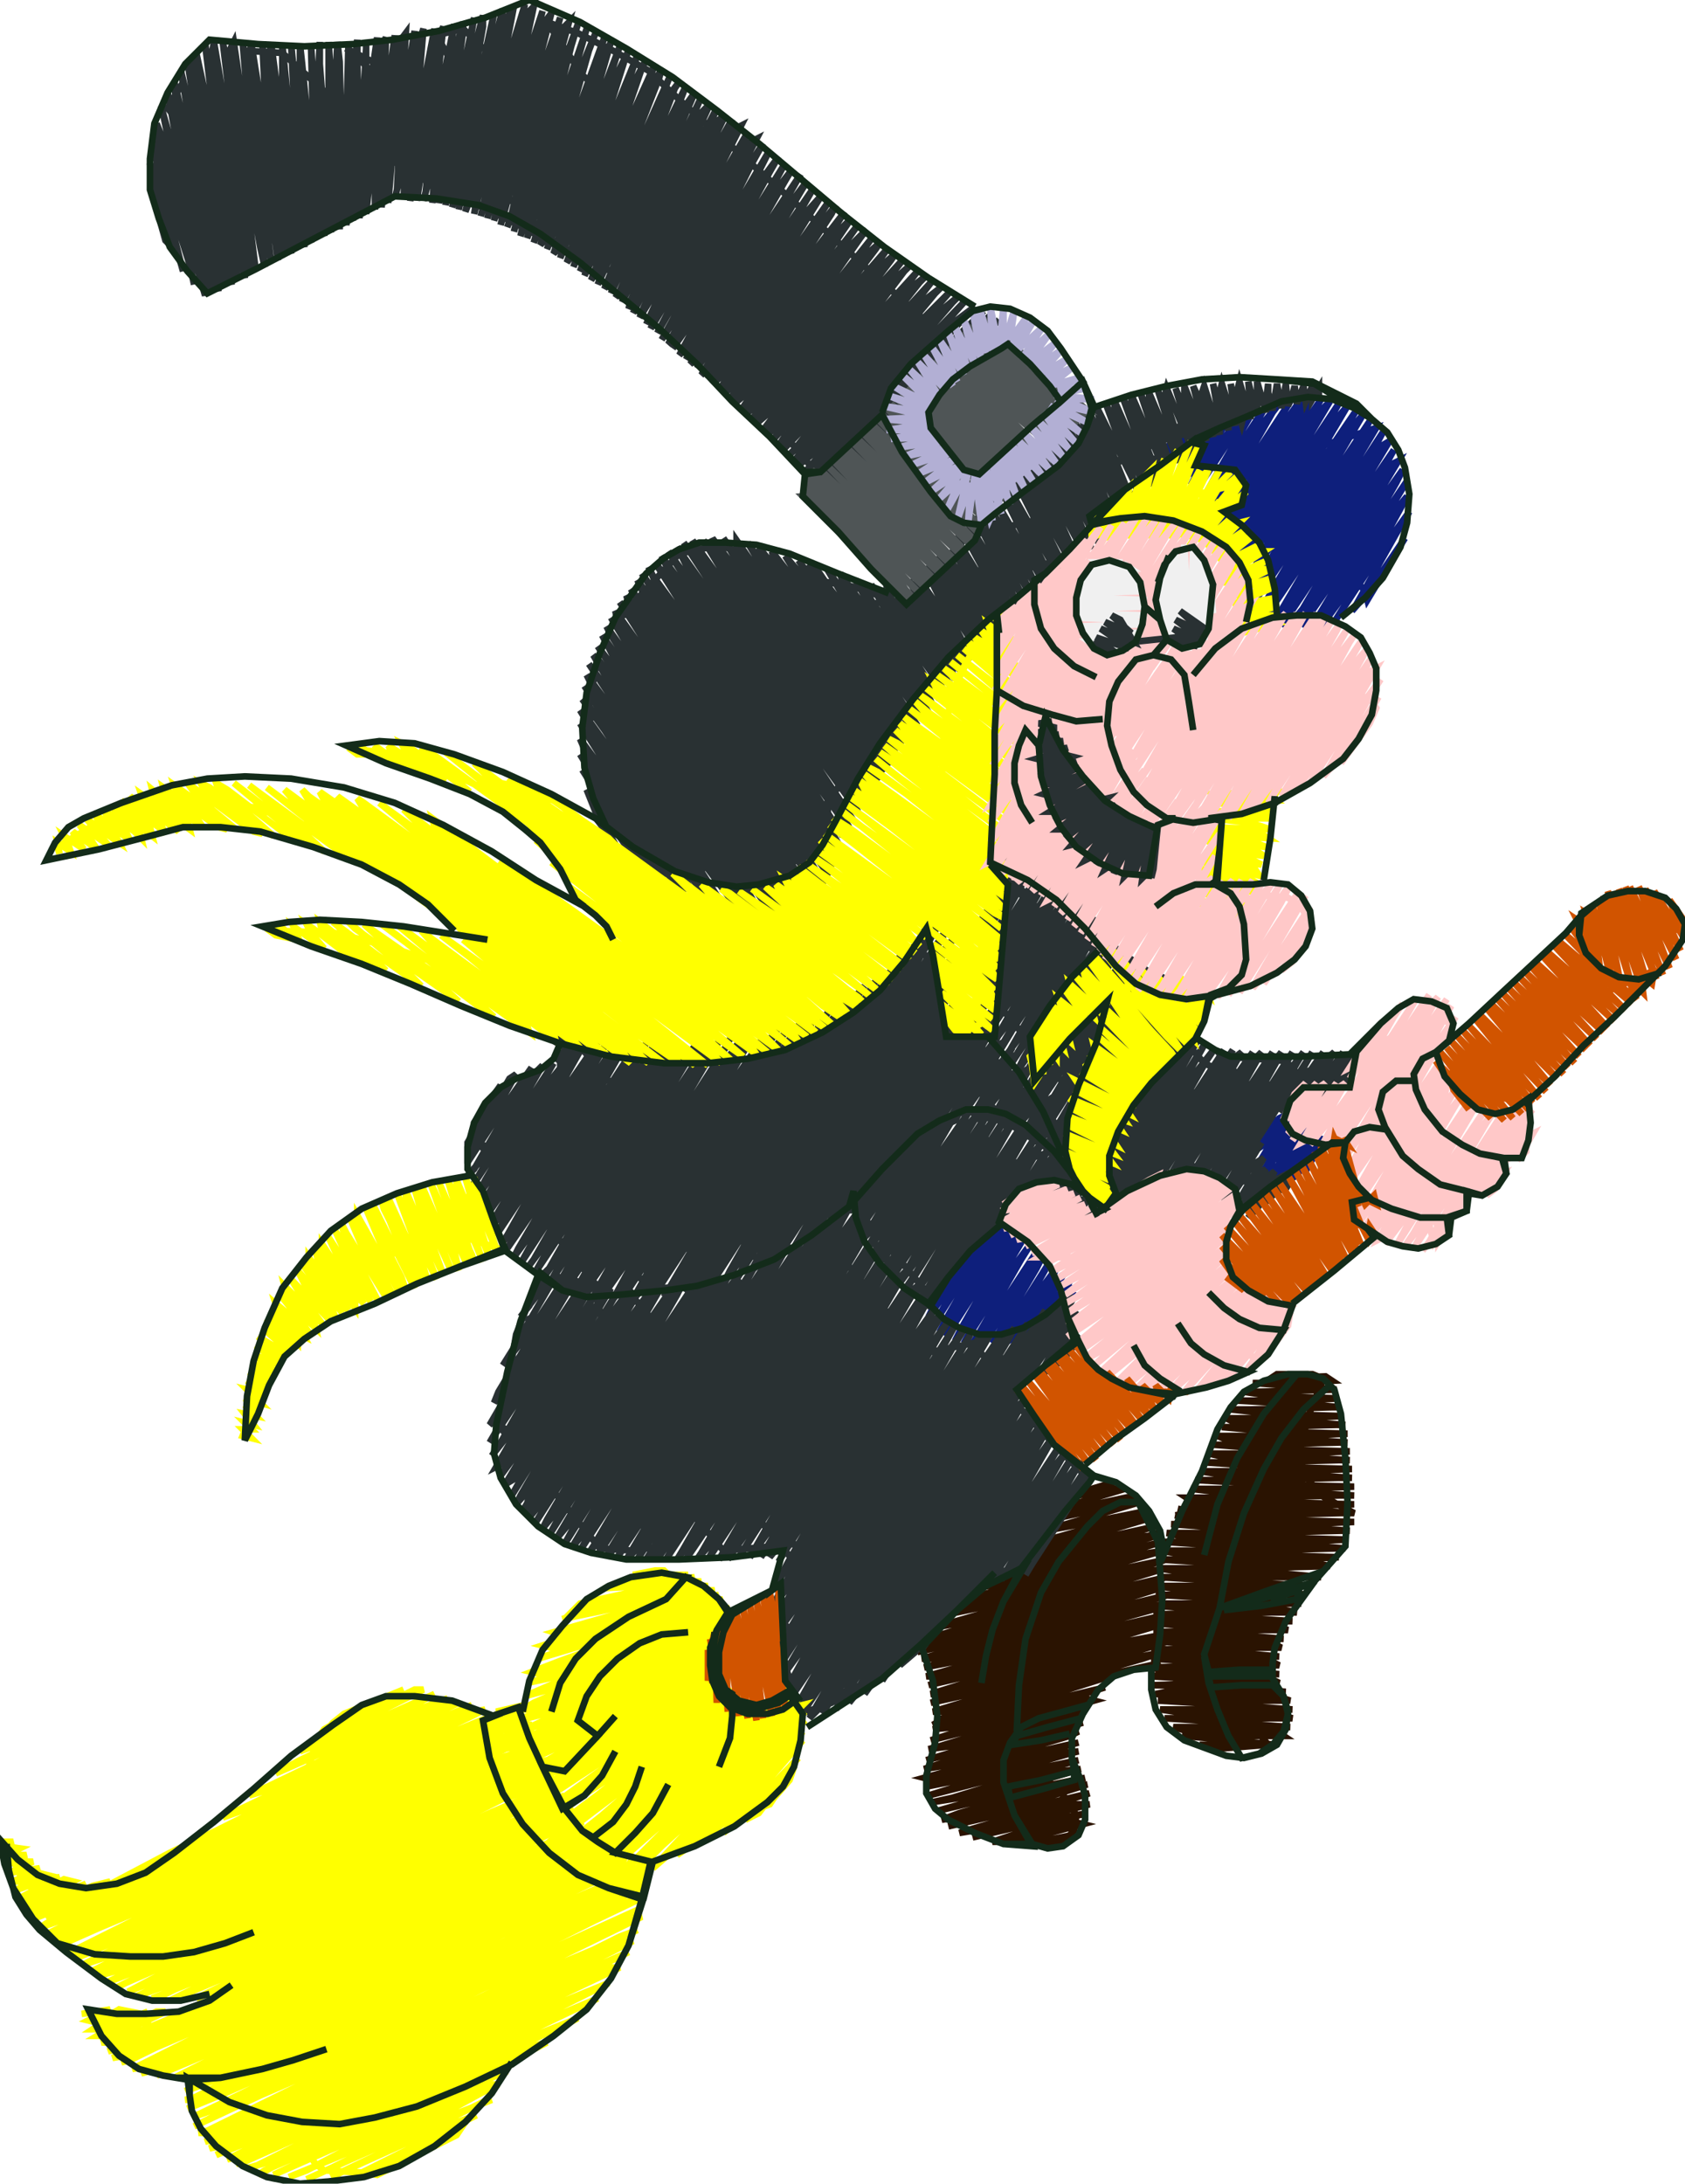 <svg version="1.1" xmlns="http://www.w3.org/2000/svg" xmlns:xlink="http://www.w3.org/1999/xlink" xmlns:ev="http://www.w3.org/2001/xml-events" width="764" height="990" viewBox="0 0 764 990"><path d="M 453,547 449,553 445,559 449,553 453,547 445,559 436,570 432,569 429,575 418,593 435,567 444,555 442,559 423,593 421,597 429,586 448,553 454,546 436,579 423,601 442,571 457,550 449,563 429,598 426,604 436,590 456,556 460,553 442,583 429,606 449,575 462,556 456,567 436,602 433,608 443,594 462,562 465,560 449,587 437,609 456,579 468,563 463,571 443,606 441,609 450,598 471,566 456,591 446,609 463,583 473,569 470,575 450,609 457,602 476,572 463,595 456,608 470,587 479,575 477,579 461,606 465,604 479,580 482,578 470,599 467,605 477,591 485,581 483,584 476,596 483,589 487,585 479,591 473,599 480,592 485,582" fill="none" stroke="#0e1f7c" stroke-width="3" /><path d="M 573,531 578,529 583,527 578,529 573,531 583,527 588,528 592,531 598,520 599,515 588,533 584,535 594,520 597,514 587,527 580,535 594,512 590,514 579,532 576,534 587,516 590,509 580,523 572,532 574,529 587,507 584,509 574,525 571,527 580,512 584,505 580,507 573,519 570,521 578,506 574,514 570,521 574,514 578,506" fill="none" stroke="#0e1f7c" stroke-width="3" /><path d="M 585,283 590,278 594,272 590,278 585,283 594,272 603,265 612,260 619,268 620,272 626,262 637,244 620,269 613,277 615,274 633,242 639,232 626,250 605,282 620,258 638,225 633,231 613,265 599,284 606,273 626,238 638,218 619,246 599,281 595,284 613,254 633,219 636,213 626,227 606,261 590,284 599,269 619,234 634,209 630,211 612,242 592,277 586,284 606,250 626,215 632,204 619,223 599,257 581,284 592,265 612,230 630,200 625,203 605,238 585,273 577,284 579,280 599,246 619,211 627,196 612,219 592,253 573,281 585,261 605,226 624,194 603,201 582,208 560,212 546,212 534,207 529,203 534,198 530,205 535,200 540,195 532,209 536,207 543,194 547,192 537,209 535,212 543,202 553,189 550,194 537,216 541,214 555,190 558,188 543,214 540,220 550,206 564,186 557,198 542,223 563,191 569,185 550,218 545,227 557,210 574,184 564,202 547,231 551,229 570,195 580,183 577,187 557,222 550,235 564,214 585,182 571,206 552,238 557,233 577,199 590,181 584,191 564,226 555,242 571,218 590,185 595,181 578,210 559,242 557,246 564,237 584,203 599,181 591,195 571,230 559,250 578,222 598,187 603,182 584,214 564,249 562,253 571,241 591,207 607,183 598,199 578,234 564,257 585,226 605,191 611,184 591,218 571,253 567,261 578,245 598,211 615,186 605,203 585,238 569,266 572,264 592,230 612,195 618,188 598,222 578,257 570,271 585,249 605,215 621,191 612,207 592,242 572,276 579,269 599,234 619,199 624,194 605,226 585,261 573,281 577,272 582,263 577,273 572,278" fill="none" stroke="#0e1f7c" stroke-width="3" /><path d="M 505,672 500,674 495,675 500,674 505,672 495,675 484,679 504,675 510,675 480,684 487,684 515,678 498,683 476,689 508,682 517,681 480,692 474,694 490,691 520,685 500,691 472,699 476,700 510,690 523,688 519,689 482,700 470,704 492,699 524,692 502,698 467,708 464,710 474,709 512,697 525,696 521,697 484,708 460,715 448,733 448,739 457,754 464,770 462,782 464,793 475,807 484,816 488,823 487,830 481,836 473,836 480,834 486,832 471,835 461,835 491,827 487,826 456,835 450,835 477,826 493,822 467,827 441,833 457,828 494,818 485,818 447,829 435,831 438,830 475,819 494,813 465,820 430,828 455,821 490,810 493,809 483,810 445,822 427,825 435,822 473,811 492,806 463,812 425,821 453,813 490,802 481,803 442,814 423,817 432,815 471,803 489,798 460,804 425,813 421,814 450,805 485,795 489,794 479,795 440,806 420,810 430,807 468,796 489,790 458,797 423,807 419,806 448,798 485,787 489,785 476,787 438,799 419,802 428,799 466,788 491,781 456,789 420,798 446,790 484,779 492,776 474,780 436,791 421,793 425,792 464,780 496,771 492,770 454,781 422,789 444,782 482,771 501,765 472,772 433,783 423,784 427,783 462,773 500,761 507,759 490,762 451,774 446,775 423,782 440,772 455,758 462,747 464,742 461,736 458,727 454,718 454,713 447,715 444,717 460,713 499,703 525,695 522,697 484,708 446,719 441,720 456,718 494,707 527,699 504,706 466,717 435,726 439,727 476,716 515,705 528,703 524,704 486,715 448,727 429,732 458,726 496,714 529,707 507,714 468,725 430,736 423,738 440,735 478,724 517,713 529,711 525,712 489,723 450,734 417,744 422,745 460,733 499,722 529,715 509,721 471,733 432,744 416,749 442,743 481,732 519,720 530,719 526,720 491,731 452,742 418,752 424,752 463,741 501,730 530,723 511,729 473,740 434,752 419,756 445,751 483,739 521,728 529,728 493,738 455,750 420,760 427,760 465,749 503,738 529,732 513,737 475,748 437,759 421,764 447,758 485,747 524,736 528,736 495,746 457,757 422,768 429,768 467,757 506,745 528,741 516,744 477,756 439,767 422,772 449,766 487,755 523,744 527,745 498,754 459,765 423,776 431,776 469,764 508,753 527,749 518,752 480,763 441,775 424,780 451,774 490,762 526,754 523,756 539,764 554,773 566,780 575,791 550,793 544,791 569,791 578,791 559,789 536,787 549,787 582,787 579,785 539,785 532,783 569,783 585,783 559,781 528,779 549,779 586,779 579,777 539,777 526,775 530,775 569,775 586,775 559,773 525,771 549,771 585,771 579,769 539,769 524,768 529,767 569,767 583,767 559,765 523,764 549,763 580,763 576,761 539,761 522,760 529,759 569,759 580,759 558,757 522,756 548,755 580,755 576,753 538,753 522,752 528,751 568,751 580,751 558,749 522,748 548,747 581,747 577,745 538,745 522,744 528,743 568,743 582,743 558,741 523,740 548,739 584,739 578,737 538,737 523,736 528,735 568,735 586,735 558,733 523,732 548,731 588,731 578,729 538,729 524,728 528,727 568,727 590,727 558,725 524,723 548,723 588,723 592,723 578,721 538,721 524,719 528,719 568,719 595,719 558,717 525,715 548,715 588,715 599,715 578,713 538,713 525,711 529,711 568,711 603,710 598,709 558,709 525,707 548,707 588,707 607,706 578,705 538,705 526,703 530,703 568,703 606,702 610,702 598,701 558,701 527,699 548,699 588,699 611,698 578,697 538,697 529,695 568,695 608,694 612,694 598,693 558,693 531,691 548,691 588,691 614,690 578,689 538,689 533,687 568,687 608,686 614,686 599,678 591,668 589,657 594,640 600,625 595,623 579,623 576,625 601,624 604,626 587,627 568,627 597,629 606,630 568,631 564,631 577,633 607,634 587,635 561,635 597,637 608,638 604,638 567,639 558,639 577,641 609,642 587,643 556,643 560,645 597,645 610,646 606,646 567,647 554,647 577,649 611,650 587,651 552,651 557,653 597,653 611,654 607,654 567,655 550,655 577,657 612,658 587,659 548,659 557,661 597,661 612,662 607,662 567,663 546,663 577,665 613,666 587,667 548,667 544,667 557,669 597,669 613,670 607,670 567,671 542,671 577,673 614,674 587,675 547,675 540,675 557,677 597,677 614,678 607,678 567,679 538,679 541,681 577,681 614,682 588,683 548,683 536,683 558,685 598,685 614,686 608,686 568,687 533,687 543,685 553,685 543,686 534,684" fill="none" stroke="#2a1301" stroke-width="3" /><path d="M 486,663 479,656 486,663 493,670 478,655 464,640 450,625 464,617 479,612 486,597 481,592 473,598 473,614 459,630 441,609 417,614 392,618 368,623 344,628 319,633 295,638 277,643 253,651 241,652 232,650 225,645 255,681 272,702 287,703 299,701 262,656 239,597 268,632 306,677 328,703 351,701 360,700 370,703 388,716 395,721 401,731 404,744 395,756 390,764 377,772 363,777 356,755 353,733 381,766 384,770 401,758 389,743 351,697 313,652 275,607 270,586 287,588 320,627 357,673 395,718 418,745 402,693 364,648 326,603 334,580 371,623 409,668 445,712 447,715 456,712 465,711 453,689 415,643 377,598 371,558 384,573 422,619 460,664 479,688 493,670 496,669 490,675 468,709 465,714 481,686 493,665 474,693 460,715 468,701 488,666 490,662 481,674 461,709 454,716 474,682 487,659 468,689 449,717 461,697 481,662 485,656 474,670 454,705 442,721 447,712 467,678 482,653 461,685 441,720 431,733 434,728 454,693 474,658 479,649 467,666 447,701 427,735 417,749 420,743 440,708 460,674 476,646 473,648 454,681 434,716 415,749 408,755 427,724 447,689 467,654 474,643 460,662 440,697 420,731 400,762 413,739 433,704 454,670 471,640 467,643 447,677 427,712 407,747 392,768 400,754 420,720 440,685 460,650 468,637 453,658 433,693 413,727 393,762 385,772 387,769 407,735 427,700 447,666 465,634 460,639 440,673 420,708 400,743 379,775 393,750 413,716 433,681 453,646 463,630 446,654 426,689 406,723 386,758 374,775 379,766 400,731 420,696 440,662 459,628 454,624 452,617 463,613 473,608 474,612 480,616 484,614 490,606 487,608 482,617 478,619 480,616 489,600 486,602 474,622 471,624 486,597 488,594 480,604 463,629 473,612 487,588 484,590 467,619 446,654 426,688 405,723 385,757 373,777 379,766 400,731 420,696 440,662 460,627 480,592 483,587 473,600 453,635 433,669 413,704 393,739 373,773 367,779 386,746 406,712 426,677 446,642 466,608 474,594 460,615 440,650 419,685 399,719 379,754 361,781 373,762 393,727 413,692 433,658 453,623 466,600 446,631 426,665 406,700 386,735 366,769 359,777 361,774 379,742 399,708 419,673 439,638 458,606 460,602 453,611 433,646 413,681 392,715 372,750 357,772 366,758 386,723 406,688 426,654 446,619 454,605 439,627 419,661 399,696 379,731 359,765 356,767 372,738 392,704 412,669 432,634 449,605 445,609 426,642 406,677 386,711 365,746 354,761 359,753 379,719 399,684 419,650 439,615 445,605 432,623 412,657 392,692 372,727 353,756 365,734 385,700 405,665 426,630 440,605 419,638 399,673 379,707 359,742 352,749 372,715 392,680 412,646 432,611 437,603 425,619 405,653 385,688 365,723 351,742 358,730 378,696 399,661 419,626 433,601 412,634 392,669 372,703 354,734 351,736 365,711 385,676 405,642 425,607 430,599 418,615 398,649 378,684 358,719 351,727 353,723 371,692 392,657 412,622 427,596 424,598 405,630 385,665 365,699 352,718 358,707 378,672 398,638 418,603 424,593 411,611 391,645 371,680 353,708 365,688 385,653 405,618 421,589 418,591 398,626 378,661 358,695 349,706 351,702 371,668 391,634 411,599 419,586 405,607 385,641 364,676 345,706 358,684 378,649 398,614 416,583 411,587 391,622 371,657 351,691 340,706 344,699 364,664 384,630 404,595 414,579 398,603 378,637 357,672 337,703 335,706 351,680 371,645 391,610 409,579 411,576 404,583 384,618 364,653 344,687 330,707 337,695 357,660 377,626 397,591 408,572 391,599 371,633 351,668 330,702 326,707 344,676 364,641 384,606 404,572 406,569 397,579 377,614 357,649 337,683 321,707 330,691 350,656 370,622 391,587 403,565 384,595 364,629 344,664 324,698 316,707 318,704 337,671 357,637 377,602 397,568 401,562 390,575 370,610 350,645 330,679 311,707 323,687 343,652 364,618 384,583 398,558 377,591 357,625 337,660 317,694 307,707 310,702 330,667 350,633 370,598 390,564 395,555 383,571 363,606 343,641 323,675 302,707 316,683 337,648 357,614 377,579 393,551 389,553 370,587 350,621 330,656 310,690 298,707 303,698 323,663 343,629 363,594 383,560 390,548 376,567 356,602 336,637 316,671 298,703 293,707 310,679 330,644 350,610 370,575 387,544 383,548 363,583 343,617 323,652 303,686 289,707 296,694 316,659 336,625 356,590 376,556 381,548 370,563 349,598 329,633 309,667 289,702 284,707 303,675 323,640 343,606 363,571 373,554 356,579 336,613 316,648 296,682 280,706 289,690 309,655 329,621 349,586 365,560 345,590 343,594 323,628 302,663 282,698 275,706 277,702 296,671 316,636 336,602 356,567 358,564 349,575 329,609 309,644 289,678 271,705 282,686 302,651 322,617 342,582 351,567 336,590 316,624 296,659 275,694 267,704 269,701 289,667 309,632 329,598 344,571 324,602 322,605 302,640 282,674 263,703 275,682 295,647 315,613 335,578 337,575 329,586 309,620 289,655 269,690 259,702 262,697 282,663 302,628 322,594 331,577 315,601 295,636 275,670 256,700 268,678 288,643 308,609 326,579 321,583 302,616 282,651 262,686 252,698 255,693 275,659 295,624 315,589 320,580 308,597 288,632 268,666 249,696 261,674 282,639 302,605 315,582 295,612 275,647 255,682 246,693 248,689 268,655 288,620 307,587 309,583 301,593 281,628 261,662 243,690 255,670 275,635 295,601 304,585 288,608 268,643 248,678 240,688 242,684 261,651 281,616 299,585 294,589 274,624 254,658 252,662 238,686 243,665 245,646 242,636 235,628 232,617 234,605 244,580 249,575 240,592 236,597 246,584 253,577 251,580 233,611 228,619 240,604 257,578 247,596 226,631 224,636 233,623 253,588 261,579 259,583 240,615 222,646 227,642 247,608 265,581 253,600 233,635 222,654 240,627 260,592 269,582 267,585 247,619 227,654 223,660 234,646 254,612 272,583 260,604 240,639 225,665 229,663 247,631 267,596 277,584 274,589 254,623 234,658 227,669 241,650 261,616 281,584 267,608 247,643 229,673 234,670 254,635 274,600 286,584 281,593 261,627 241,662 232,678 247,654 267,620 286,588 290,585 274,612 254,647 236,678 234,682 241,674 261,639 281,604 295,585 288,597 268,631 248,666 237,685 254,658 274,624 294,589 297,585 280,571 264,557 248,543 232,529 215,516 228,531 266,577 268,580 273,585 288,568 303,551 319,534 334,518 350,501 365,485 381,468 397,452 407,440 415,428 430,445 440,467 445,475 456,485 474,498 451,503 439,489 404,447 401,444 395,469 419,514 412,522 388,493 364,465 381,518 380,550 375,543 337,498 319,476 305,477 294,479 330,523 354,567 344,572 324,547 286,502 261,472 254,471 254,484 279,527 317,572 312,583 300,584 272,552 235,507 226,497 215,516 215,509 227,492 225,496 212,518 212,522 231,489 234,487 220,512 212,527 227,504 241,484 234,497 215,530 212,533 220,524 240,489 246,483 227,516 214,538 234,508 251,482 240,501 220,535 216,543 227,528 247,493 255,483 253,486 234,520 219,546 237,531 252,517 255,495 256,472 255,468 252,474 255,471 259,468 252,481 255,479 260,471 263,469 254,485 234,520 218,547 222,545 241,512 261,478 267,470 265,473 247,505 227,539 220,552 234,532 254,497 272,471 261,489 241,524 222,556 228,551 248,516 268,482 276,472 274,475 254,509 234,543 225,560 241,536 261,501 280,472 268,493 248,528 230,560 228,563 235,555 255,520 275,486 284,472 281,478 261,513 241,547 230,566 248,540 268,505 289,473 275,497 255,532 235,566 233,570 241,559 261,524 281,490 293,473 288,482 268,517 248,551 236,573 255,544 275,509 294,477 298,473 282,501 262,536 242,571 239,575 248,563 268,528 288,494 302,473 295,486 275,521 255,555 242,578 262,548 282,513 302,478 307,474 289,505 269,540 249,575 246,580 255,567 275,532 295,498 311,474 302,490 282,525 262,559 249,582 269,552 289,517 309,482 316,473 314,477 295,509 275,544 255,579 252,584 262,571 282,536 302,502 321,473 309,494 289,529 269,563 256,585 276,556 296,521 316,486 326,472 322,479 302,513 282,548 262,583 260,586 269,575 289,540 309,506 329,475 331,471 316,498 296,533 276,567 264,587 283,560 303,525 323,490 336,471 329,483 309,517 289,552 271,584 269,588 276,579 296,544 316,510 336,475 341,470 323,502 303,537 283,571 273,588 290,564 310,529 330,494 347,469 336,487 316,521 296,556 278,589 283,583 303,548 323,514 343,479 353,466 350,471 330,506 310,541 290,575 282,589 296,568 316,533 336,498 356,468 358,464 343,491 323,525 303,560 287,589 291,585 310,552 330,518 350,483 364,462 357,475 337,510 317,545 297,579 292,588 303,572 323,537 343,502 363,468 370,460 368,464 350,495 330,529 310,564 296,588 317,556 337,522 357,487 376,458 364,479 344,514 324,549 304,583 301,588 310,576 330,541 350,506 370,472 384,453 377,464 357,499 337,533 317,568 306,587 324,560 344,526 364,491 384,456 392,447 390,450 371,483 351,518 331,553 311,586 317,580 337,545 357,510 377,476 397,445 399,441 384,468 364,503 344,537 324,572 317,585 331,564 351,530 371,495 391,460 411,429 398,453 377,487 357,522 337,557 322,583 342,552 344,549 364,514 384,480 404,445 424,415 411,437 391,472 371,507 351,541 331,576 328,582 340,563 355,544 369,526 384,508 390,502 398,480 406,458 414,436 422,414 425,413 411,437 391,472 371,507 351,541 331,576 328,582 338,568 358,534 378,499 398,464 418,430 428,415 424,422 404,457 384,491 364,526 344,561 334,580 351,553 371,518 391,484 411,449 432,417 418,441 398,476 378,511 358,545 340,577 345,572 365,538 385,503 405,468 425,434 432,426 430,429 411,461 391,495 371,530 351,565 346,574 358,557 378,522 398,488 418,453 431,435 425,445 405,480 385,515 365,549 352,571 371,542 392,507 412,472 429,443 432,441 418,465 398,499 378,534 358,569 365,561 385,526 405,492 425,457 433,446 431,450 412,484 392,519 372,553 366,563 378,546 398,511 418,476 436,450 425,469 405,503 385,538 374,558 392,530 412,496 432,461 438,454 419,488 399,523 382,552 403,519 405,515 425,480 431,471 440,456 439,471 443,477 459,491 472,501 482,514 487,530 485,533 488,528 483,529 487,522 483,524 480,526 482,522 486,516 481,519 477,523 484,511 479,516 474,520 482,507 477,512 471,517 480,502 474,508 468,515 478,497 475,499 468,511 465,513 473,498 475,494 467,504 461,511 473,491 469,493 461,507 457,509 467,493 470,488 460,500 454,508 467,484 464,486 453,505 450,507 460,489 464,481 453,496 445,506 447,503 461,478 458,480 444,504 441,506 453,485 459,475 446,492 436,506 439,500 456,472 452,474 433,508 429,510 446,481 453,469 439,488 422,515 433,496 450,466 446,469 426,504 411,526 419,511 439,477 447,463 432,484 412,519 401,535 406,527 426,492 444,461 439,465 419,500 399,534 391,545 393,541 412,507 432,473 441,458 425,480 405,515 400,524 386,549 388,547 410,542 433,536 455,529 477,522 460,511 453,508 444,506 448,520 449,555 441,545 418,518 432,567 422,588 390,550 388,547 392,538 390,542 385,549 389,547 396,534 401,530 388,553 391,551 406,526 411,521 397,545 390,557 404,537 420,513 411,529 392,561 397,556 417,522 429,506 424,514 404,549 395,565 411,541 430,508 434,504 417,533 399,565 397,569 404,560 424,526 440,503 431,518 411,553 400,572 418,545 438,511 445,503 443,506 424,537 404,572 402,576 411,564 431,530 449,503 438,522 418,557 404,580 425,549 445,515 453,504 451,508 431,541 411,576 407,583 418,568 438,534 457,505 445,526 425,561 410,586 431,553 452,519 460,507 458,511 438,546 418,580 414,588 425,572 445,538 464,509 452,530 432,565 417,590 438,557 458,523 467,511 465,515 445,550 425,584 420,593 432,576 452,542 471,513 459,534 440,567 446,559 465,527 474,516 472,519 452,554 449,559 459,546 477,518 466,538 459,550 472,531 480,521 478,524 467,543 471,541 479,526 483,524 473,541 479,535 485,528 478,541 483,537 488,532 482,542 485,540 489,538 485,545 490,544 488,548 489,544 482,524 485,527 502,548 492,503 454,457 447,433 448,418 460,433 498,478 536,523 548,537 559,537 569,534 578,540 543,498 505,453 467,408 454,392 464,407 479,419 491,428 508,437 526,445 536,458 539,474 546,482 567,492 575,492 585,489 597,484 611,481 610,490 595,494 592,491 583,481 569,480 554,479 576,505 568,515 562,527 567,535 578,540 583,539 586,534 582,537 574,545 577,542 582,533 578,535 570,548 566,552 578,531 574,534 561,552 568,540 574,530 571,532 562,547 559,549 573,525 568,528 556,546 561,536 572,518 556,541 553,543 568,517 572,509 565,497 575,495 583,493 591,491 610,492 615,483 616,477 607,493 603,495 614,477 609,482 598,497 602,490 609,477 597,494 592,498 605,477 600,481 587,500 595,486 600,477 588,494 580,504 582,500 595,477 575,509 555,540 553,543 568,517 588,482 591,477 581,490 561,524 549,542 555,532 575,497 586,477 568,505 549,537 545,540 561,513 579,481 581,477 574,486 554,520 542,538 548,528 568,493 577,477 561,501 542,534 538,537 554,509 572,477 567,482 547,516 534,536 541,524 561,489 568,477 554,497 534,532 527,539 547,505 563,477 559,480 540,512 521,542 534,520 554,485 559,476 547,493 527,528 515,544 520,535 540,501 555,476 534,508 514,542 509,547 527,516 547,481 551,475 540,489 520,524 502,551 513,531 533,497 547,472 527,504 507,539 495,555 500,547 520,512 540,477 544,470 533,485 513,520 494,553 490,556 506,527 526,493 542,466 538,468 520,500 500,535 488,551 493,543 513,508 533,473 540,461 526,481 506,516 486,546 500,523 520,489 539,454 533,462 513,496 493,531 485,541 487,537 506,504 526,469 539,446 519,477 499,512 483,536 493,519 513,485 533,450 536,445 526,458 506,492 486,527 481,531 499,500 519,465 532,443 512,473 492,508 479,526 486,515 506,481 526,446 528,442 519,454 499,488 481,519 478,521 492,496 512,461 524,440 505,469 485,504 476,517 479,511 499,477 519,442 521,439 512,450 492,484 474,512 485,492 505,457 517,436 499,465 479,500 472,507 492,473 512,438 514,434 505,446 485,480 470,502 478,488 498,453 511,432 492,461 472,496 468,498 485,469 505,434 507,429 498,442 478,476 466,493 471,484 491,449 505,426 485,457 463,490 478,465 498,430 502,423 491,438 471,472 461,486 464,480 484,445 499,419 496,421 478,453 458,483 471,461 491,426 497,416 484,434 464,468 455,480 458,476 478,441 494,413 491,415 471,449 453,476 464,457 484,422 491,409 477,430 457,464 450,473 452,470 471,437 488,406 484,410 464,445 447,470 457,453 477,418 486,403 470,426 450,460 445,466 464,433 483,400 477,406 457,441 443,461 450,449 470,414 480,397 464,422 447,450 443,452 457,429 475,398 477,395 470,402 450,437 444,444 463,410 473,393 457,418 444,435 450,425 469,391 463,398 445,426 456,406 466,390 450,414 445,417 462,389 456,394 446,409 449,402 457,389 454,391 446,404 446,400 453,388 448,392 447,390 448,394 447,398 448,393 451,389" fill="none" stroke="#293133" stroke-width="3" /><path d="M 395,356 394,346 394,336 394,346 395,356 394,332 397,319 411,300 427,283 443,267 459,250 477,235 494,220 508,209 528,199 538,195 547,194 511,204 529,210 513,225 473,235 439,243 424,258 435,265 452,261 485,253 468,268 451,283 434,299 417,314 402,331 387,347 375,364 377,386 358,391 296,395 285,386 339,374 389,362 397,349 405,337 377,343 320,357 268,358 266,347 300,339 358,326 415,313 426,310 439,296 396,296 339,309 281,322 277,323 266,326 270,303 320,292 377,278 404,272 387,266 358,261 301,275 297,276 282,279 295,265 308,251 327,247 349,258 371,270 369,259 362,282 386,282 410,281 420,278 436,265 455,250 474,234 493,219 511,206 533,194 550,187 574,182 598,180 598,176 595,181 595,175 592,182 591,175 588,183 587,175 586,179 584,184 583,174 582,180 581,185 579,174 578,180 577,186 575,178 575,174 574,182 574,187 570,173 570,181 570,188 567,177 566,173 567,185 567,190 562,173 561,177 564,188 563,192 559,179 558,174 560,189 560,193 554,174 553,178 557,191 557,195 552,181 550,174 553,191 553,197 546,175 545,178 550,194 550,198 545,184 541,175 546,194 547,200 537,175 537,179 544,203 537,186 533,176 539,196 541,205 529,176 528,180 537,207 530,189 525,177 532,199 534,210 533,206 521,178 521,182 531,212 523,192 517,178 525,202 529,215 527,211 513,179 513,185 526,218 516,195 509,180 518,205 523,220 520,215 505,181 506,189 520,223 509,199 501,182 511,209 517,226 514,218 497,184 499,192 514,229 501,202 493,185 504,212 512,232 507,222 490,186 492,196 509,230 509,235 495,205 486,189 497,215 506,238 500,225 483,191 485,199 503,235 503,241 487,209 479,193 490,219 501,243 493,229 476,195 478,203 496,238 498,246 480,213 473,198 483,222 495,249 486,232 470,201 470,206 489,242 492,252 490,248 473,216 467,204 476,226 489,255 479,236 464,207 464,212 482,245 486,257 485,254 466,220 461,210 469,230 484,260 472,239 458,213 476,249 481,262 479,259 459,224 455,216 462,233 478,265 466,243 453,220 469,253 475,268 472,262 452,228 450,223 456,237 472,270 459,247 447,227 462,257 469,273 465,266 447,234 445,230 449,241 466,275 452,251 442,234 455,260 463,278 459,270 439,237 442,245 461,280 445,255 436,240 449,264 458,283 452,274 433,243 435,249 454,281 455,286 438,259 431,246 442,269 452,288 446,278 428,249 429,254 449,286 449,291 432,263 425,252 435,273 447,294 439,282 422,255 422,259 443,292 444,296 425,267 419,257 429,277 441,299 433,286 415,260 416,265 437,296 438,302 418,272 412,263 422,281 436,305 426,291 409,265 410,270 430,300 433,308 412,276 406,268 416,286 431,311 420,295 402,268 402,272 424,304 428,314 426,310 405,281 395,265 409,290 426,317 413,299 391,266 388,263 395,276 418,309 423,320 421,317 399,285 381,260 382,264 403,294 421,323 407,304 384,271 375,258 388,280 411,313 418,326 416,322 392,290 371,259 368,256 352,274 336,292 320,310 304,328 287,344 269,361 271,372 274,376 281,386 270,368 266,358 287,388 294,397 283,379 264,349 278,369 300,399 302,402 298,392 274,360 263,342 270,351 293,383 310,406 309,402 289,374 266,342 263,335 285,365 308,397 317,409 304,388 280,355 263,328 276,346 300,379 323,411 319,402 295,369 272,337 263,322 268,328 291,360 315,392 329,412 310,383 287,351 267,320 264,317 282,342 306,374 330,406 335,414 325,397 302,365 278,332 265,311 274,323 297,355 321,388 341,415 340,411 317,379 293,346 270,314 266,306 289,337 312,369 336,402 346,416 332,392 308,360 285,328 267,301 280,319 304,351 327,383 351,415 347,406 323,374 299,342 276,309 269,297 272,300 295,332 319,365 342,397 355,414 338,388 314,356 291,323 271,293 287,314 310,346 334,379 356,410 359,413 353,402 329,369 306,337 282,305 273,288 278,295 302,328 325,360 349,392 362,411 344,383 321,351 297,319 277,288 275,284 293,309 316,342 340,374 363,406 365,409 359,397 336,365 312,332 289,300 277,280 284,291 308,323 331,355 355,388 368,406 351,379 327,346 304,314 280,282 279,277 299,305 323,337 346,369 369,400 371,403 366,392 342,360 318,328 295,295 281,273 291,286 314,319 338,351 361,383 374,401 357,374 333,342 310,309 286,277 284,270 306,300 329,332 353,365 376,397 372,388 348,355 325,323 301,291 286,267 297,282 321,314 344,346 368,379 378,393 363,369 340,337 316,305 293,272 289,263 312,295 335,328 359,360 380,389 378,383 355,351 331,319 308,286 291,260 303,277 327,309 350,342 374,374 381,384 370,365 346,332 323,300 299,268 294,257 296,261 318,291 342,323 365,356 382,379 361,346 338,314 314,282 297,255 310,272 333,305 357,337 380,369 385,375 376,360 352,328 329,295 305,263 300,252 302,255 325,286 348,319 372,351 387,372 367,342 344,309 320,277 303,250 316,268 340,300 363,332 387,365 389,368 382,355 359,323 335,291 312,258 307,248 309,251 331,282 355,314 378,346 392,365 374,337 350,305 327,272 310,246 322,263 346,295 370,328 391,358 394,361 389,351 365,319 342,286 318,254 314,245 337,277 361,309 385,342 396,357 380,332 357,300 333,268 319,245 329,258 352,291 376,323 398,354 395,346 372,314 348,282 324,249 323,244 344,272 367,305 391,337 401,350 387,328 363,295 339,263 328,244 335,254 359,286 382,318 403,347 402,342 378,309 354,277 334,249 334,245 350,268 374,300 397,332 405,343 393,323 369,291 346,258 339,246 341,249 365,282 388,314 407,340 406,335 384,305 360,272 344,248 356,263 380,296 403,328 410,337 399,319 375,287 351,254 350,250 371,277 394,310 412,334 392,304 390,301 366,268 356,252 362,259 385,292 409,324 414,331 404,315 381,282 362,254 376,273 400,306 416,329 395,297 372,264 368,256 381,273 393,291 406,308 418,326 414,320 391,288 368,256 374,264 380,272 374,264 368,256" fill="none" stroke="#293133" stroke-width="3" /><path d="M 379,223 380,216 370,215 380,216 379,223 380,216 370,215 378,221 369,213 353,194 345,182 334,161 330,150 308,139 287,128 265,117 243,106 222,95 200,84 178,73 157,62 137,58 120,57 100,63 86,70 71,86 108,119 111,121 111,94 76,49 82,39 114,68 151,101 161,82 117,43 111,23 128,24 164,57 200,88 219,94 237,103 255,113 211,71 167,31 164,28 157,22 179,33 200,43 222,54 243,65 265,75 286,86 307,96 329,107 350,118 372,128 393,139 415,149 436,160 399,127 355,87 311,48 294,32 278,23 262,15 248,10 264,34 308,73 352,113 396,152 407,191 393,177 349,138 305,99 261,59 217,20 210,13 198,16 214,45 258,85 302,124 346,163 390,203 393,206 378,221 376,197 364,176 351,156 337,140 319,124 301,108 281,95 264,85 243,76 224,69 201,64 181,63 158,64 137,65 115,69 92,75 70,80 70,91 75,109 78,112 69,82 68,74 77,102 83,123 75,92 69,64 74,82 86,120 88,129 84,110 73,72 71,56 73,61 83,100 93,134 93,128 82,90 74,52 73,48 82,80 92,118 96,133 91,108 81,69 76,42 80,59 90,98 99,132 99,127 89,88 80,49 79,37 80,41 89,78 98,117 102,130 98,106 88,68 82,32 88,57 97,96 105,129 105,124 97,86 88,47 85,28 88,37 96,76 105,115 108,127 104,105 96,66 88,30 89,24 96,56 104,95 111,126 111,121 104,85 96,45 93,20 96,35 104,74 111,114 114,124 111,104 103,64 96,25 97,19 103,54 111,93 116,123 111,83 104,44 101,19 104,34 111,73 118,112 120,121 118,102 111,63 104,23 106,19 111,53 118,92 123,119 118,82 112,43 110,19 112,32 118,72 125,111 126,118 125,101 119,62 113,24 114,20 119,51 125,91 129,116 125,81 120,41 119,20 120,31 126,71 131,110 132,115 131,100 126,61 122,24 123,20 127,50 132,90 135,113 133,80 128,40 128,20 129,30 133,70 137,108 138,112 138,99 134,60 132,20 135,50 139,89 141,110 140,79 136,39 136,20 137,29 141,69 144,108 145,99 142,59 141,20 143,49 146,89 147,107 147,79 144,39 145,19 145,29 148,68 150,105 152,98 149,58 149,19 151,48 153,88 154,104 154,78 152,38 153,19 154,28 155,68 157,102 158,97 157,58 158,19 159,48 160,88 160,100 161,78 160,38 162,18 162,28 163,68 163,99 164,62 164,58 166,22 166,18 166,48 166,88 166,97 168,78 168,38 171,17 171,28 170,68 170,95 172,58 173,21 175,17 174,48 173,88 173,94 175,78 176,38 179,16 179,28 177,68 176,92 179,58 181,19 184,15 182,48 180,86 179,90 182,78 184,38 188,14 187,29 184,69 183,90 187,59 190,19 192,13 189,49 186,87 186,91 189,79 192,39 197,13 195,29 191,69 189,91 194,59 198,20 201,12 197,50 193,87 192,91 195,80 200,40 206,11 203,30 198,70 196,92 201,60 207,21 210,10 210,14 205,51 199,88 199,92 202,81 208,41 215,8 211,31 205,71 202,93 209,61 215,22 219,7 219,12 212,52 206,90 205,94 209,82 216,42 224,6 219,33 212,72 208,95 216,62 223,23 228,4 227,14 219,53 212,92 211,96 216,83 223,44 230,8 233,3 227,34 219,73 215,97 223,64 231,25 238,2 235,15 227,54 219,94 218,98 222,84 231,45 239,6 242,3 235,36 226,75 221,99 230,65 239,26 246,5 243,17 234,56 225,95 224,100 229,86 238,47 247,10 250,6 242,37 233,76 227,102 237,67 247,28 254,8 251,19 241,58 232,97 230,103 236,87 246,49 255,13 258,10 250,39 240,78 233,105 244,69 255,30 262,11 259,21 249,60 238,98 236,107 243,89 253,51 266,13 258,41 247,80 239,108 252,71 263,32 270,15 267,23 256,62 245,100 242,110 250,91 261,53 274,17 266,44 254,82 245,111 248,108 259,73 270,35 277,19 275,26 264,64 252,102 248,113 256,93 268,55 281,21 273,46 261,84 251,115 254,112 266,75 278,37 285,23 283,28 271,66 258,104 254,117 263,95 276,57 289,25 281,49 268,86 257,119 260,115 273,78 286,40 293,27 291,31 278,69 265,106 260,121 270,98 283,60 297,29 289,51 275,89 263,123 266,118 280,80 294,43 300,31 299,35 285,71 271,109 265,125 277,100 291,63 304,34 296,54 282,91 268,127 273,120 287,83 302,45 308,37 306,40 293,74 278,111 271,129 283,103 298,66 311,39 304,57 289,94 274,131 279,123 294,86 310,49 315,42 300,77 285,114 277,133 290,106 306,69 318,44 311,60 296,97 281,132 279,135 286,125 301,89 317,52 322,47 307,80 291,117 282,137 297,108 313,72 325,49 319,64 303,100 286,136 285,140 292,128 308,92 325,55 329,52 314,83 298,120 287,142 303,111 320,75 332,54 326,67 309,103 292,139 290,144 298,131 315,95 332,59 336,57 321,87 304,123 293,147 310,115 328,79 339,60 334,71 316,106 298,142 295,149 304,134 322,98 339,65 343,63 329,90 311,126 298,151 317,118 335,82 346,65 341,74 323,110 305,145 300,154 311,137 329,102 349,68 336,94 317,129 303,156 306,154 323,121 342,86 353,71 349,78 330,113 311,149 305,158 317,141 336,106 356,74 343,98 323,133 308,161 311,158 330,125 349,90 359,77 356,82 336,117 317,152 311,163 323,144 343,109 363,79 350,102 330,136 313,165 316,163 336,129 357,94 366,82 363,87 343,121 323,155 316,167 329,148 350,113 369,85 357,106 336,140 318,170 322,167 343,133 364,98 373,88 371,91 350,125 329,159 321,172 335,152 357,118 376,91 364,110 342,144 323,174 328,170 349,137 371,103 379,93 377,97 356,129 335,163 326,177 342,155 363,122 383,96 371,115 349,148 328,179 333,174 356,141 378,107 386,99 384,102 363,133 340,167 331,181 348,159 370,126 389,102 377,119 355,152 333,183 339,178 362,145 385,112 393,104 390,108 369,138 346,171 336,186 353,163 377,131 396,107 384,124 361,156 338,188 345,182 368,149 391,117 399,110 397,113 375,142 352,175 341,190 359,168 383,135 403,112 391,129 367,161 343,192 350,186 374,154 398,122 406,115 404,118 382,147 358,179 346,195 365,172 389,140 410,117 397,134 373,165 350,194 348,197 356,190 380,158 405,127 413,120 410,123 388,152 363,183 350,200 371,176 396,145 416,123 404,139 379,170 355,199 353,202 361,194 386,163 411,132 420,125 417,128 394,157 369,188 355,204 377,181 402,150 423,127 410,144 384,174 360,204 357,207 366,199 392,168 418,137 427,130 424,133 400,162 374,192 360,209 382,186 408,155 431,132 416,149 390,179 365,208 362,211 372,203 398,173 424,143 435,134 432,137 406,167 380,197 365,214 388,190 414,161 438,136 422,154 396,184 370,213 367,216 377,208 404,178 430,148 442,139 439,142 412,172 385,202 370,218 393,195 420,166 446,141 428,160 401,189 375,218 372,221 382,212 409,183 437,154 449,143 445,148 417,177 390,206 374,223 398,200 426,171 453,145 434,165 407,194 381,222 378,225 383,216 390,209 384,217 375,223" fill="none" stroke="#293133" stroke-width="3" /><path d="M 440,297 435,306 440,297 444,289 434,309 428,330 427,353 428,375 430,398 434,420 440,442 445,464 437,468 433,467 429,462 439,469 437,465 429,460 428,456 442,467 445,469 439,462 427,450 450,467 440,457 426,445 429,447 450,462 428,444 425,439 428,441 451,458 449,454 425,437 424,433 448,451 451,453 448,448 423,428 435,436 451,449 439,437 422,422 449,442 452,444 449,439 422,417 449,437 452,439 440,422 430,405 414,403 398,401 386,416 376,423 366,427 354,428 336,424 320,421 303,421 310,436 318,450 299,443 282,435 269,440 251,448 246,453 223,445 199,437 176,429 152,423 127,422 121,421 125,424 130,425 127,420 136,427 133,420 147,430 141,423 139,419 142,421 159,434 167,437 146,422 145,418 167,435 175,440 168,433 151,418 171,433 191,447 182,438 158,418 161,421 208,454 196,443 176,429 165,419 198,442 218,457 224,461 211,449 180,424 173,419 205,443 226,458 240,468 239,465 200,436 181,420 184,422 225,452 247,468 252,472 251,468 213,441 200,432 191,422 199,428 252,467 263,475 257,468 237,454 213,434 200,424 224,441 269,475 275,478 249,457 236,448 210,426 229,440 233,443 286,482 281,475 229,438 220,431 204,417 221,429 266,462 282,473 291,481 273,464 257,446 241,429 233,421 211,411 190,401 168,392 150,380 138,374 115,366 92,364 69,365 46,372 26,384 27,387 26,382 32,386 31,383 29,379 38,385 35,381 33,377 44,385 40,379 36,374 49,383 44,377 39,371 51,380 54,382 52,378 45,373 43,369 59,381 57,377 49,371 47,367 61,377 64,380 63,376 53,369 51,365 69,379 68,375 57,367 55,363 72,375 75,378 73,374 61,365 59,361 77,374 81,377 79,373 65,363 64,360 71,365 86,376 85,372 70,362 69,358 75,363 92,375 90,372 75,361 74,357 99,375 103,376 98,372 80,359 79,356 100,371 107,376 90,362 85,355 112,375 115,377 119,378 93,359 91,355 95,357 124,379 107,364 99,358 98,355 103,358 132,380 136,380 106,355 119,365 147,386 133,373 113,356 117,359 158,389 162,391 166,392 158,386 136,369 121,357 129,363 174,395 191,408 238,442 257,455 294,482 287,475 269,462 225,430 206,416 147,373 134,364 129,358 148,372 202,411 216,421 238,437 282,469 301,482 270,458 267,455 255,447 203,409 194,403 140,363 137,358 140,361 157,373 204,407 222,421 275,458 289,469 308,482 306,479 250,438 245,434 201,403 157,370 147,363 145,359 158,368 179,384 229,420 248,435 295,468 311,480 315,483 313,479 266,445 263,443 219,410 200,397 155,364 153,361 167,371 221,410 241,424 284,456 293,462 321,483 286,455 277,448 222,408 212,401 165,367 162,362 165,364 195,386 213,399 264,436 278,446 327,482 322,476 273,440 263,432 210,394 201,388 172,364 176,367 227,404 238,412 282,444 298,456 332,481 313,464 267,431 248,417 203,384 190,374 183,367 211,388 221,395 270,430 313,462 327,472 337,479 323,467 307,455 255,417 236,403 197,375 196,371 224,392 241,404 293,442 314,457 343,478 341,475 302,446 285,434 240,401 226,391 243,401 260,413 307,447 324,460 348,477 330,462 310,447 288,430 272,417 279,422 335,463 350,474 353,476 344,467 324,452 275,417 258,402 287,423 307,438 325,450 358,474 342,460 295,427 284,418 250,391 260,399 305,431 317,440 362,472 360,469 317,438 272,405 266,401 243,381 246,383 291,416 302,424 351,459 363,468 366,470 343,452 298,419 285,409 243,377 240,374 273,398 291,411 340,447 361,462 369,468 351,454 336,440 320,425 304,411 289,396 275,380 279,383 276,380 261,370 251,363 237,357 227,355 216,356 199,348 182,342 164,340 158,339 162,342 166,342 164,339 174,345 179,347 172,342 170,338 182,347 185,349 191,351 178,341 176,338 184,343 198,353 202,354 184,341 182,337 186,339 213,359 195,344 191,339 195,341 246,378 257,386 307,422 314,428 370,468 360,459 313,424 297,413 253,381 233,366 202,341 207,345 250,377 297,410 316,424 359,456 369,463 374,466 358,453 355,450 298,409 280,396 236,363 225,356 215,346 250,372 260,379 316,419 320,422 374,462 378,465 358,447 342,436 291,399 278,389 233,357 231,353 254,369 300,403 306,407 367,451 373,456 382,462 380,459 337,428 328,421 277,383 264,374 252,363 264,372 319,412 340,427 357,439 385,460 377,451 332,419 315,406 305,396 318,406 366,441 381,452 389,457 387,454 367,439 323,407 318,401 347,422 389,452 392,455 364,432 346,419 327,403 331,405 371,435 380,441 395,452 375,435 335,404 353,416 368,427 399,450 386,438 360,418 341,403 363,419 402,447 400,443 361,415 347,402 350,404 394,437 405,444 364,412 354,405 352,401 359,406 407,441 405,437 358,403 356,399 359,401 407,436 410,438 388,421 371,407 361,400 359,396 364,400 412,435 410,431 364,397 362,393 371,400 386,411 415,432 404,422 380,403 365,391 381,402 417,429 412,423 377,395 368,388 377,394 388,402 420,425 403,411 381,393 370,385 402,408 419,420 422,422 420,418 375,385 372,381 376,384 390,394 436,428 452,439 436,425 389,391 374,378 403,399 423,413 443,427 453,435 450,430 418,407 389,384 376,374 380,377 424,409 435,417 453,430 450,425 401,389 382,376 378,371 386,376 442,417 445,419 454,426 435,410 411,391 381,367 384,370 401,382 449,417 454,421 430,401 415,390 388,368 383,364 394,372 439,405 451,414 455,416 432,397 404,375 385,361 389,363 431,394 451,409 455,412 448,404 397,367 387,358 413,376 427,387 456,407 445,397 392,358 390,354 407,367 418,375 456,403 453,398 407,365 399,359 392,351 406,361 457,398 440,383 411,360 394,348 398,350 435,377 446,386 457,393 438,377 404,350 397,344 407,352 450,383 457,388 438,372 414,353 399,341 402,343 443,373 458,384 416,351 401,338 418,350 440,366 458,379 429,356 403,335 407,337 450,368 458,374 425,349 415,340 406,331 411,335 459,370 456,365 411,332 408,328 417,334 435,348 459,365 435,345 416,331 410,325 414,328 459,360 456,356 429,335 412,321 416,324 457,353 460,356 434,334 421,325 415,318 421,323 460,351 447,339 436,331 417,315 420,317 439,331 461,346 457,342 420,312 427,317 461,342 428,315 425,313 423,309 429,313 461,337 454,329 425,306 438,315 462,332 442,316 428,303 431,305 462,328 459,323 431,300 449,314 462,323 455,315 434,297 447,307 462,318 459,313 437,294 441,297 462,313 441,295 439,291 461,307 460,304 444,292 442,289 447,292 461,302 447,289 445,286 461,297 459,293 449,286 448,283 460,292 457,287 451,280 460,286 456,282 453,277 459,281 457,275 457,279 459,284 458,279 455,276" fill="none" stroke="#ffff00" stroke-width="3" /><path d="M 495,244 504,239 513,234 504,239 495,244 516,233 536,228 560,229 565,223 560,227 555,231 564,217 561,219 555,228 551,230 556,224 562,215 555,221 536,226 518,230 499,235 495,242 495,246 495,236 497,244 497,237 499,231 500,245 502,242 501,232 503,228 503,238 503,245 505,231 507,225 506,245 508,241 509,224 512,221 510,239 509,245 513,229 517,217 516,221 512,244 514,241 519,216 522,213 516,240 515,244 520,231 528,208 524,222 518,244 529,213 534,204 533,207 522,240 521,244 526,233 540,200 531,224 524,244 537,215 544,201 542,207 527,244 532,235 544,213 538,227 530,244 543,218 548,213 533,244 538,238 553,213 544,230 536,244 550,222 558,214 555,217 539,244 542,241 553,227 549,233 541,245 545,243 552,232 556,231 544,246 548,244 558,235 555,238 547,248 551,246 558,238 562,237 549,250 553,248 565,240 561,244 551,253 555,251 564,244 568,243 553,255 557,254 571,247 566,250 555,258 559,257 569,250 573,250 556,261 561,260 575,254 570,256 557,264 561,264 572,258 576,258 558,267 564,266 577,262 574,264 558,270 562,270 574,266 578,266 559,274 567,273 579,271 575,272 559,277 563,277 575,274 579,275 559,280 569,279 579,279 559,284 563,285 574,282 578,283 563,287 559,288 568,284 578,281 568,285 559,285" fill="none" stroke="#ffff00" stroke-width="3" /><path d="M 564,360 567,364 571,368 567,364 564,360 571,368 579,359 575,359 550,360 553,362 575,361 578,363 557,364 549,364 567,365 577,367 573,367 549,368 553,370 573,369 577,371 557,371 549,371 567,373 576,376 548,375 552,377 572,378 575,380 557,379 548,378 567,381 574,384 547,381 551,383 570,386 573,388 556,386 547,385 566,389 572,392 547,388 550,390 569,394 571,397 555,393 546,391 564,397 571,401 545,394 549,397 567,402 570,405 553,400 544,397 562,405 569,409 543,400 546,403 564,409 567,413 551,407 543,403 559,412 563,416 542,407 545,410 553,413 556,417 550,414 546,413 556,417 551,415 546,413 551,415 556,417" fill="none" stroke="#ffff00" stroke-width="3" /><path d="M 547,445 541,447 536,449 541,447 547,445 536,449 518,448 501,447 484,463 467,479 468,483 469,491 471,488 468,478 468,474 473,487 473,483 469,473 469,469 474,479 476,483 475,477 470,466 479,479 479,475 473,467 472,463 479,472 482,475 481,471 473,461 485,472 484,468 477,462 475,458 485,466 488,469 486,465 477,456 491,466 489,462 481,456 480,453 490,461 493,463 491,460 483,449 496,461 495,457 486,450 485,446 496,456 499,459 498,455 488,443 502,456 501,453 492,443 491,439 502,451 505,454 504,450 494,436 508,452 527,449 548,446 545,444 547,447 548,451 540,443 544,450 548,457 538,446 535,443 542,453 547,461 530,442 531,446 544,461 545,465 526,444 523,441 533,453 543,468 533,457 528,451 516,438 531,458 540,467 541,471 535,465 506,432 502,430 538,471 539,474 536,471 502,433 499,430 516,451 528,465 536,477 529,470 496,433 498,438 520,465 533,480 531,477 505,449 507,454 531,482 514,464 504,453 512,465 529,484 525,480 502,458 504,463 527,486 509,469 501,462 523,485 525,488 519,484 499,466 514,481 523,491 515,484 498,470 519,489 521,493 518,490 496,474 497,478 517,492 519,495 497,481 494,478 497,483 517,497 499,487 492,482 494,486 513,497 516,500 502,493 490,486 511,499 514,503 510,501 488,490 490,493 510,502 512,505 508,503 487,494 508,505 510,508 507,507 485,498 488,501 506,509 508,512 488,503 485,502 502,511 507,515 484,506 487,509 504,516 506,519 502,517 484,510 502,519 505,523 500,521 483,514 486,517 501,523 504,527 497,524 483,518 499,527 503,530 499,529 483,522 486,525 500,532 503,535 484,527 489,531 503,539 498,537 486,532 489,535 502,540 504,543 490,537 493,540 504,546 505,549 502,547 494,541 502,547 505,549 502,547 494,541" fill="none" stroke="#ffff00" stroke-width="3" /><path d="M 324,722 319,723 315,732 319,723 324,722 319,723 313,737 313,757 313,767 320,786 330,804 341,821 349,818 351,815 358,807 360,801 344,822 338,825 359,800 362,797 338,822 328,831 332,826 364,789 351,802 333,822 317,836 332,820 348,803 364,785 355,792 317,834 307,841 309,838 337,810 365,780 361,782 321,823 311,834 296,847 321,820 362,779 365,776 336,802 322,817 300,837 288,849 293,843 335,802 364,773 360,774 315,819 298,835 282,849 294,837 309,822 356,776 362,770 336,794 322,807 300,827 276,848 293,832 340,787 349,779 360,768 355,770 311,813 297,826 272,847 277,841 324,798 331,791 358,766 301,712 297,712 287,714 304,714 312,714 308,714 274,720 294,719 308,716 315,715 304,718 263,727 260,730 314,717 318,717 314,718 261,732 255,734 294,726 316,719 321,719 279,732 272,734 251,740 254,741 319,721 324,721 298,730 283,734 246,746 250,747 299,731 307,728 326,723 313,728 258,747 244,752 274,743 293,736 328,725 317,729 265,749 254,753 241,758 245,759 289,741 312,733 329,727 308,736 246,761 239,763 253,760 321,732 331,729 304,740 284,749 238,769 249,766 302,743 321,735 332,731 307,743 258,765 242,772 237,775 241,775 288,753 300,747 333,733 330,735 271,763 258,769 235,780 247,777 303,750 322,740 333,737 308,749 255,776 234,786 255,778 260,775 309,750 331,740 328,742 286,764 237,789 233,791 247,787 308,754 326,744 330,743 304,758 281,770 235,796 239,796 295,765 312,755 329,747 325,749 303,762 249,793 236,800 268,785 314,757 323,752 327,751 324,753 269,786 250,797 238,804 242,805 300,769 314,760 327,754 310,764 257,798 240,809 260,799 312,765 327,757 300,775 285,785 242,813 247,812 298,778 317,765 328,759 312,770 263,804 245,817 283,792 293,785 314,772 329,762 326,764 287,792 247,821 252,820 295,788 309,778 330,764 313,777 255,821 249,824 278,805 289,797 303,786 332,766 326,770 272,813 268,816 252,828 257,827 312,784 328,771 334,768 308,789 267,822 255,832 292,804 299,799 327,777 337,770 334,772 288,810 273,823 258,835 269,829 314,791 326,781 340,771 319,789 265,835 261,839 292,815 306,802 323,788 343,772 335,779 290,819 276,831 264,842 269,840 314,800 332,784 347,772 344,775 307,809 294,821 268,845 284,831 299,816 315,802 331,788 347,774 332,789 317,803 302,818 287,832 272,847 275,844 307,814 325,796 354,770 331,789 292,825 278,838 268,845 247,852 225,860 203,868 182,876 161,884 140,892 118,900 97,908 76,916 70,919 58,915 45,912 37,913 44,912 50,911 40,916 44,917 54,911 59,912 45,918 42,920 47,920 67,912 49,920 44,923 48,923 71,912 75,912 46,926 51,926 80,914 62,923 49,930 70,922 90,916 110,910 130,904 150,898 170,892 172,902 166,915 153,936 142,958 139,975 143,981 147,984 165,985 171,986 175,984 207,968 209,965 166,986 161,986 164,985 216,959 199,965 181,973 150,987 171,977 219,953 223,952 192,964 184,968 159,979 139,988 150,983 207,955 218,949 226,945 222,945 175,968 160,975 131,987 139,984 162,972 225,941 230,939 199,952 177,963 149,975 124,986 172,963 176,961 234,933 248,926 240,928 233,931 165,964 155,969 120,984 117,986 130,979 190,950 207,941 258,917 262,915 242,923 218,934 200,942 145,970 126,979 112,983 116,982 152,964 206,937 225,928 244,919 271,906 238,920 234,921 218,929 164,956 149,963 111,980 107,981 134,968 183,944 200,936 254,910 276,899 249,910 236,916 187,940 171,948 114,976 103,979 111,975 132,965 200,931 218,923 241,911 281,892 277,892 234,913 214,923 191,934 129,964 118,969 98,977 123,964 173,940 190,932 253,901 257,899 285,885 251,900 235,908 180,935 171,939 117,965 100,973 95,974 99,972 150,947 172,936 226,910 247,900 287,880 281,881 229,906 224,908 176,932 124,957 101,969 93,971 126,954 150,942 209,914 223,907 281,878 289,875 269,884 245,894 237,898 181,925 164,934 110,960 95,967 90,967 94,966 151,938 171,928 223,903 246,891 291,869 287,869 242,891 218,902 156,933 141,940 118,950 88,964 116,950 168,925 186,916 238,891 250,885 291,865 247,885 241,887 228,893 173,920 160,927 104,954 87,960 110,949 122,943 187,911 193,908 255,878 269,871 292,860 282,863 219,893 206,900 153,926 136,934 102,949 85,956 107,946 160,920 174,913 235,883 259,872 292,855 288,855 243,877 226,885 172,912 154,920 100,947 89,952 84,952 88,951 144,923 162,914 215,889 229,882 279,857 293,851 278,855 229,880 214,887 151,918 129,928 106,940 84,948 100,940 152,915 200,891 222,880 270,857 287,849 237,871 228,876 164,907 142,917 121,928 84,944 99,936 120,926 170,902 188,893 255,860 276,850 281,847 271,850 221,875 211,879 162,903 108,929 87,940 79,942 121,921 144,910 196,884 208,879 263,852 276,845 246,858 226,868 171,894 123,918 111,924 90,933 71,941 81,936 132,911 182,887 193,881 243,857 263,847 272,843 266,844 222,865 201,875 144,903 135,908 75,937 64,940 88,928 99,923 155,896 174,886 231,858 254,847 267,841 244,850 223,860 157,892 137,902 116,912 66,937 60,938 92,922 112,912 177,881 194,872 244,848 258,841 263,838 258,839 240,847 184,875 162,885 101,916 97,917 55,935 59,934 108,910 158,885 178,875 227,852 240,845 260,835 255,836 202,862 178,873 127,898 112,905 57,932 51,933 98,910 110,904 165,877 182,869 233,844 248,837 257,832 238,840 223,847 167,874 148,883 94,910 71,921 57,928 49,930 57,926 111,899 120,895 186,863 210,851 254,829 239,835 183,862 173,867 119,893 104,900 89,906 122,890 144,879 194,854 216,844 251,826 230,834 178,860 127,885 108,894 77,907 83,904 147,873 155,869 205,844 249,823 244,823 186,852 163,863 115,886 104,892 69,906 73,905 126,879 147,868 203,841 218,833 247,820 219,831 168,856 155,862 105,887 82,898 62,905 95,889 144,865 157,859 212,832 225,826 245,816 212,830 203,834 152,859 128,871 78,895 58,903 77,893 95,885 152,857 174,846 227,821 243,813 222,822 202,831 179,842 125,868 105,878 57,899 53,901 57,899 73,891 129,864 179,839 200,829 219,820 241,809 237,809 190,832 138,857 123,865 66,892 48,899 56,895 122,863 132,858 192,829 215,817 234,808 240,805 209,818 187,829 121,861 115,864 58,892 44,896 67,885 90,874 139,850 151,844 205,818 226,808 239,801 234,801 168,834 149,843 96,869 79,877 58,887 41,894 59,885 117,856 129,850 180,825 228,802 238,797 215,806 161,833 113,856 108,859 49,887 37,891 65,877 69,875 123,849 142,840 191,816 236,794 219,800 195,811 144,837 122,847 72,872 53,880 34,888 48,881 101,855 121,845 181,816 200,807 235,790 231,790 181,814 176,816 117,845 105,851 54,876 36,885 30,885 34,884 88,857 105,849 168,818 178,813 234,786 214,793 165,817 155,822 92,853 76,861 45,874 27,882 49,871 102,846 126,834 182,807 204,796 233,782 228,782 179,806 175,808 108,841 95,847 39,875 29,879 24,880 32,876 95,845 118,834 166,810 179,804 228,780 232,778 199,792 182,800 122,829 108,836 53,863 43,868 39,870 23,878 45,869 64,858 83,848 101,836 80,844 59,852 38,861 26,862 11,854 5,841 1,835 6,835 2,837 9,838 3,841 7,841 12,841 4,845 9,844 15,844 8,847 5,849 11,848 18,847 6,853 10,853 17,849 21,850 18,851 7,857 21,852 27,851 8,861 12,861 29,852 33,853 15,862 10,864 15,864 39,854 18,865 13,867 17,867 42,855 50,853 35,861 15,870 45,858 51,855 69,848 89,841 106,833 124,822 142,810 143,805 140,801 143,791 151,781 156,777 183,766 154,780 147,784 145,787 188,766 192,766 188,768 150,787 136,794 152,788 197,768 188,773 136,798 125,804 159,789 179,779 203,770 199,772 160,791 138,802 113,814 123,811 184,781 202,772 208,772 161,795 143,804 101,824 115,819 169,793 179,788 214,773 181,789 171,795 114,822 98,830 77,840 41,859 21,870 73,844 93,835 149,807 158,803 208,778 220,775 216,777 174,797 157,805 96,835 87,840 27,869 21,872 18,874 32,869 101,835 110,831 168,803 189,792 218,780 226,777 206,786 149,814 126,825 77,849 63,856 21,877 26,876 84,848 99,840 149,816 160,811 210,786 214,785 229,777 219,781 210,785 220,782 227,776" fill="none" stroke="#ffff00" stroke-width="3" /><path d="M 216,535 213,542 210,548 213,542 216,535 210,548 189,559 169,570 154,579 138,595 126,607 119,629 110,651 114,652 110,648 114,648 111,645 115,646 111,641 116,642 111,637 117,639 111,634 118,636 115,633 112,630 120,632 116,629 112,626 121,629 117,625 113,622 123,625 118,621 114,618 125,622 120,618 115,614 127,619 124,616 116,610 129,616 123,611 117,606 127,612 131,614 127,609 119,602 133,611 131,608 123,602 121,598 132,606 135,609 135,599 150,583 170,571 192,564 208,560 229,567 228,564 215,534 217,542 226,569 213,538 211,534 215,548 222,570 216,556 207,535 207,539 219,572 207,544 203,535 209,555 215,573 214,569 206,552 199,536 209,563 212,574 197,540 195,536 206,567 208,576 206,571 191,537 191,542 205,577 199,564 188,539 192,553 201,578 193,561 188,549 184,540 184,544 198,580 191,566 180,541 190,568 194,581 192,578 176,543 176,547 191,582 174,548 173,544 186,577 188,584 172,552 169,546 169,551 184,585 182,579 166,548 176,572 181,586 171,567 162,551 162,555 178,587 165,565 159,553 167,572 175,588 157,559 155,555 156,560 171,589 162,574 152,558 157,569 168,590 149,561 156,576 165,591 162,588 146,564 146,568 161,589 161,593 143,566 144,571 158,594 142,573 140,570 140,574 154,591 155,595 137,573 149,590 152,597 146,589 135,576 140,586 149,598 132,580 137,588 146,600 143,597 129,583 130,587 142,598 143,602 127,587 135,597 140,604 137,601 125,591 126,594 136,602 138,606 121,598 132,606 135,609 131,603 123,595 138,606 130,602 122,597 130,601 136,608" fill="none" stroke="#ffff00" stroke-width="3" /><path d="M 230,779 220,779 230,781 220,779 230,779 238,773 225,776 240,779 220,779 241,782 220,783 242,786 220,788 243,789 221,793 244,792 223,798 246,795 224,803 248,798 226,807 249,801 228,811 251,805 230,815 253,808 233,819 254,811 235,823 256,814 237,827 258,817 240,830 260,820 243,834 262,823 247,837 264,826 250,841 267,828 254,843 269,830 257,846 272,833 261,848 278,850 285,854 291,861 296,843 287,859 292,842 283,858 288,841 278,856 284,840 274,855 281,838 269,853 278,837 265,851 275,835 261,848 272,833 268,842 263,850 267,841 274,834" fill="none" stroke="#ffff00" stroke-width="3" /><path d="M 410,272 409,262 407,252 409,262 410,272 406,250 402,228 388,226 377,224 364,225 412,273 365,222 414,271 393,248 365,218 387,240 417,269 392,243 365,214 385,234 419,266 400,246 368,213 393,237 421,264 400,242 372,213 394,234 423,262 376,212 426,260 378,209 428,258 380,207 430,255 382,205 432,253 384,203 435,251 387,201 437,249 389,199 439,246 391,196 441,244 393,194 443,241 395,192 445,239 398,190 447,236 400,188 449,234 402,185 451,231 404,183 454,228 407,181 456,226 409,178 458,223 411,176 460,221 414,174 462,218 416,171 464,215 418,169 467,213 421,167 469,210 423,164 472,208 425,162 474,206 472,189 494,187 444,143 492,189 442,146 489,192 439,148 487,194 437,150 484,196 435,153 482,199 432,155 479,201 430,157 477,203 428,160 474,206 425,162 474,206 467,199 459,192 467,199 474,206" fill="none" stroke="#4f5556" stroke-width="3" /><path d="M 466,212 459,218 466,212 474,206 459,218 453,226 449,235 445,215 450,236 447,212 454,233 450,210 458,229 452,208 461,225 454,205 465,222 456,203 469,219 458,201 473,216 461,199 476,213 464,196 479,210 467,193 482,207 470,190 485,204 473,187 488,201 475,186 491,197 476,184 494,192 478,183 496,187 482,181 496,181 478,179 493,176 480,177 490,171 476,175 487,166 473,173 485,162 471,170 482,158 468,168 479,155 466,165 476,151 463,163 473,148 460,160 469,145 458,158 466,143 458,154 460,140 455,157 455,139 453,158 449,139 450,159 444,139 447,160 441,141 445,163 437,145 442,165 433,148 439,168 430,151 437,170 426,154 434,173 423,158 432,175 419,161 429,177 416,164 426,180 412,167 424,182 409,170 422,183 405,175 421,185 402,179 421,187 400,184 421,189 401,190 421,192 402,195 423,195 404,199 425,198 407,203 427,200 410,207 429,203 413,211 431,205 416,215 433,208 419,219 435,211 422,223 437,213 425,227 435,218 429,232 439,214 434,236 440,219 439,237 442,215 445,238 445,215 450,236 446,227 444,217 447,227 446,237" fill="none" stroke="#b2afd4" stroke-width="3" /><path d="M 483,254 490,249 483,254 476,259 490,249 494,252 498,268 496,291 493,313 490,335 489,357 492,364 500,373 515,382 526,386 543,387 544,409 556,409 575,406 584,407 590,411 594,419 592,426 586,436 581,440 595,417 588,424 573,446 582,432 594,411 575,440 568,448 570,444 588,413 592,406 581,420 562,450 575,428 589,404 568,436 557,451 561,443 581,409 585,401 574,416 556,448 552,452 568,424 581,400 561,432 546,453 554,439 574,405 577,400 567,412 547,447 541,453 561,420 573,399 554,428 537,454 547,435 566,403 568,399 561,408 541,443 532,453 535,449 554,416 563,399 547,424 528,452 540,431 559,399 554,404 534,439 524,451 527,447 547,412 554,399 540,420 520,450 533,427 550,398 547,400 527,435 516,449 520,443 540,408 551,388 533,416 513,446 526,423 546,389 553,378 540,396 520,431 510,443 513,439 533,404 552,371 554,368 546,377 526,412 507,440 520,419 540,385 550,367 533,392 513,427 504,437 506,434 526,400 546,366 539,373 519,408 501,435 513,415 533,381 542,365 526,388 506,423 498,432 500,428 519,396 538,364 532,369 512,404 496,429 506,411 526,377 534,363 519,384 499,419 493,426 512,392 530,361 526,365 505,400 490,423 499,407 519,373 527,358 512,380 492,415 487,420 505,388 524,355 519,361 499,396 484,417 492,403 512,369 521,353 505,376 485,411 481,414 498,384 517,352 519,349 512,357 492,392 478,411 485,399 505,365 516,345 498,372 479,406 475,408 491,380 511,345 514,340 505,353 485,388 472,406 478,395 498,361 513,335 509,337 491,368 472,401 468,404 485,376 505,341 512,328 498,349 478,384 465,402 471,391 491,357 509,325 511,321 504,330 484,364 465,397 461,400 478,372 498,337 516,305 511,310 491,345 471,380 469,383 460,399 461,378 463,362 466,342 469,322 471,303 471,283 467,280 454,286 453,282 460,274 452,289 452,293 465,269 471,264 456,290 452,297 462,282 481,254 469,275 452,305 456,302 476,267 492,244 483,259 463,294 451,313 469,286 489,252 499,239 496,244 476,279 456,313 451,321 463,306 483,271 504,238 490,263 470,298 451,330 456,325 476,290 496,256 510,237 503,248 483,283 463,317 451,339 470,310 490,275 510,240 515,235 496,267 476,302 456,337 450,347 463,329 483,294 503,260 520,235 510,252 490,287 470,321 452,353 450,356 457,348 477,314 497,279 517,244 524,236 522,239 503,271 483,306 463,341 449,365 453,363 470,333 490,298 510,264 528,236 517,256 497,291 477,325 457,360 449,373 464,352 484,318 504,283 524,248 533,237 530,241 510,275 490,310 470,345 451,379 449,382 457,372 477,337 497,302 517,268 537,237 524,260 504,295 484,329 464,364 448,391 452,389 470,356 490,322 510,287 531,252 541,239 537,245 517,279 497,314 477,349 457,383 451,394 464,376 484,341 504,306 524,272 544,241 531,264 511,299 491,333 471,368 454,396 458,393 477,360 497,326 517,291 537,256 548,243 544,249 524,283 504,318 484,353 464,387 458,398 471,380 491,345 511,310 531,276 551,245 538,268 518,302 516,306 524,295 544,260 555,247 551,253 531,287 522,303 538,280 558,249 545,272 526,305 531,299 551,264 560,252 558,257 538,291 528,309 545,284 563,257 551,276 531,311 529,314 538,303 558,268 565,261 545,295 531,319 552,288 567,266 558,280 538,315 534,323 545,307 563,276 567,274 552,299 540,319 559,292 567,282 564,286 553,298 541,312 531,327 527,324 516,326 507,323 511,311 522,295 518,303 505,326 523,298 527,294 511,322 505,333 518,315 532,295 525,307 505,340 511,334 531,300 535,298 518,326 507,346 525,319 538,300 532,311 512,346 508,351 518,338 536,308 539,306 525,330 511,355 532,323 548,298 539,315 519,350 513,359 525,342 545,307 559,287 552,300 532,334 516,363 519,361 539,327 559,292 565,284 545,319 526,354 519,366 532,346 552,311 571,282 559,304 539,338 522,367 526,365 546,331 566,296 577,280 572,288 552,323 532,358 526,369 539,350 559,315 578,283 583,278 566,308 546,342 530,371 533,368 553,335 573,300 588,278 579,292 559,327 539,362 533,372 546,354 566,319 586,285 592,278 573,312 553,346 538,372 557,342 560,339 580,304 597,278 586,296 566,331 546,366 542,372 553,358 573,323 593,289 595,285 598,279 593,300 595,313 601,317 621,316 624,321 621,328 608,346 614,336 625,316 608,343 600,352 602,349 621,316 626,308 614,324 594,355 607,332 624,303 620,305 601,339 588,358 594,347 614,312 622,298 607,320 587,355 581,361 601,328 620,294 614,301 594,335 575,364 587,343 607,308 617,291 600,316 580,351 568,367 574,358 594,324 612,291 614,288 607,297 587,331 567,365 563,369 580,339 600,304 611,285 593,312 573,347 557,371 567,354 587,320 606,286 608,282 600,293 580,327 560,362 552,372 554,369 573,335 593,300 604,281 586,308 566,343 547,373 560,350 580,316 599,283 601,279 593,289 573,323 553,358 551,361 545,373 551,365 556,356 550,364 547,373" fill="none" stroke="#ffc8c8" stroke-width="3" /><path d="M 540,532 540,542 541,552 540,542 540,532 541,553 545,572 547,582 558,600 569,617 574,615 576,612 584,601 585,595 569,619 564,623 584,594 587,591 577,601 556,626 570,608 585,587 562,615 550,628 555,622 579,590 582,587 572,597 549,626 543,630 564,604 578,586 556,610 537,631 548,617 572,588 575,585 566,593 540,623 531,631 533,628 559,599 572,584 551,606 525,631 543,612 569,583 562,589 534,618 520,631 526,624 553,595 566,582 545,601 520,627 515,630 537,607 563,580 557,584 529,613 510,629 520,618 549,590 561,578 540,596 512,624 506,627 532,601 559,575 552,579 523,607 501,625 515,613 544,585 558,572 535,591 506,618 498,623 527,596 554,571 557,568 548,575 518,601 495,620 509,607 539,580 557,564 531,585 500,612 491,617 494,614 522,591 552,564 558,559 543,570 513,596 489,613 504,601 535,575 559,554 555,555 526,580 495,606 487,610 517,585 548,559 563,546 539,564 508,590 484,606 499,594 530,569 559,546 562,543 552,549 521,574 490,599 484,601 512,579 544,554 561,541 535,559 503,584 483,596 494,588 526,564 555,541 559,538 552,542 536,543 521,544 515,557 499,557 487,557 478,550 475,540 468,538 464,540 455,546 459,544 475,537 480,537 454,549 460,548 484,539 470,545 454,554 480,543 487,541 455,557 464,555 490,543 473,552 458,560 483,549 492,546 461,562 467,561 494,548 477,558 465,565 486,555 496,551 493,553 468,568 473,567 498,553 481,564 471,570 492,570 512,571 519,552 525,533 521,535 503,546 499,551 530,532 535,531 508,547 474,568 471,570 484,565 518,543 540,531 527,540 493,561 474,573 503,557 536,535 545,531 512,553 480,574 476,577 488,571 521,549 549,532 530,545 497,567 479,580 507,563 539,540 552,533 548,536 516,559 484,581 481,583 492,577 525,554 554,535 534,550 501,573 483,587 511,569 543,545 557,536 552,540 520,564 488,588 483,591 497,583 529,559 559,538 540,553 521,567 502,582 483,596 506,579 537,554 559,538 551,544 543,550 551,544 559,538" fill="none" stroke="#ffc8c8" stroke-width="3" /><path d="M 586,515 586,509 587,504 586,509 586,515 587,504 583,505 587,496 592,491 585,503 582,509 592,496 597,491 584,514 587,512 598,493 601,491 592,507 586,517 599,500 606,491 604,495 590,518 594,516 607,493 610,491 599,511 594,519 606,504 614,493 612,496 599,520 613,504 622,495 639,483 655,471 658,464 653,462 641,464 628,472 616,482 612,484 621,470 627,463 619,477 612,489 626,469 636,455 632,461 612,496 599,520 619,488 640,456 642,453 626,481 606,515 603,519 613,508 633,473 648,451 639,465 619,500 608,519 626,492 646,458 652,452 633,485 613,519 609,526 619,512 639,477 656,453 646,469 626,504 611,531 614,529 633,496 653,462 658,456 640,489 620,523 612,536 626,516 646,481 660,461 653,473 633,508 615,540 620,535 640,500 654,480 647,493 627,527 618,542 633,520 652,487 656,485 640,512 621,545 627,539 647,504 649,501 657,487 653,507 651,526 651,545 652,563 657,555 653,558 650,563 647,551 646,538 669,529 663,545 661,549 663,545 665,541 669,531 662,533 646,540 631,546 615,551 613,546 618,543 612,552 617,547 622,543 620,547 615,556 627,539 647,504 658,488 654,497 634,531 618,558 622,555 640,524 661,492 647,516 627,551 622,560 634,543 654,508 664,495 660,501 640,535 625,562 629,560 647,528 667,498 654,520 634,555 628,564 641,547 661,512 670,500 667,505 647,539 633,565 654,532 674,502 661,524 641,559 637,565 648,551 668,516 678,503 674,509 654,543 641,566 661,536 683,502 668,528 648,563 645,567 654,555 675,520 689,500 681,513 661,547 659,552 669,538 688,505 694,499 675,532 669,541 675,535 682,532 678,539 674,542 682,527 679,529 672,541 679,527 687,515 692,515 692,522 688,526 695,514 691,516 686,524 683,526 688,517 694,507 681,524 669,541 675,532 694,499 691,508 686,517 690,508 695,503" fill="none" stroke="#ffc8c8" stroke-width="3" /><path d="M 499,295 503,295 510,294 503,295 499,295 503,295 510,294 506,293 497,293 494,291 515,291 511,289 491,288 500,287 517,287 494,286 489,284 519,283 510,281 488,280 500,280 520,279 492,278 488,276 520,275 510,274 488,273 500,272 520,272 492,271 488,269 519,268 510,267 489,266 500,265 518,265 514,263 494,264 490,262 516,261 509,260 493,259 499,259 513,258 510,256 501,257 498,255 509,255 502,257 495,257 502,256 511,257" fill="none" stroke="#f0f0f0" stroke-width="3" /><path d="M 526,264 527,268 527,278 527,268 526,264 527,268 527,279 529,286 528,257 530,253 531,286 531,290 532,276 533,249 534,266 535,294 536,256 537,247 539,286 539,295 540,276 541,248 542,265 543,294 544,290 543,256 545,252 546,285 546,290 548,275 549,263 549,267 550,278 547,268 547,258 548,268 547,284" fill="none" stroke="#f0f0f0" stroke-width="3" /><path d="M 471,328 479,330 471,328 477,327 471,328 479,330 471,332 476,333 480,333 471,336 476,336 482,336 470,340 477,340 484,339 480,341 470,344 474,345 482,342 486,343 471,348 476,348 488,345 484,347 471,352 475,352 485,348 489,348 472,356 479,355 491,351 488,353 473,360 477,361 489,354 493,353 475,364 483,362 495,356 492,358 476,368 480,368 493,359 497,358 478,372 487,368 499,360 496,363 480,376 484,376 498,363 502,362 486,377 483,380 492,373 504,364 500,367 486,383 490,382 502,367 506,365 492,383 489,386 498,378 508,367 505,371 492,390 496,388 507,370 510,368 499,388 497,392 504,382 512,369 510,374 501,394 504,392 512,373 514,370 506,392 505,396 511,385 516,371 515,375 510,397 513,394 517,375 519,372 515,393 514,397 518,386 522,373 521,377 518,398 521,395 523,377 525,374 523,394 522,398 525,374 524,384 523,394 524,384 525,374" fill="none" stroke="#293133" stroke-width="3" /><path d="M 513,290 505,291 498,293 505,291 513,290 496,292 506,296 497,289 512,294 499,285 514,291 508,281 504,279 513,287 501,282 514,291 499,285 514,291 506,288 499,285 506,288 514,291 533,289 545,284 535,277 546,287 533,281 546,291 532,285 543,293 531,290 543,293 537,291 531,290 537,291 543,293" fill="none" stroke="#293133" stroke-width="3" /><path d="M 719,416 721,421 731,421 721,421 719,416 721,421 740,421 759,422 764,418 757,408 764,426 750,404 762,431 746,403 760,435 743,402 757,439 739,402 754,442 737,402 751,444 734,403 747,446 732,404 744,447 729,404 740,448 727,406 735,447 725,408 731,446 722,410 726,444 720,413 721,439 718,418 716,424 718,434 718,418 721,439 719,430 718,420 720,429 719,437" fill="none" stroke="#d15400" stroke-width="3" /><path d="M 693,500 686,499 679,497 686,499 693,500 679,497 690,480 699,470 714,457 732,448 750,440 752,442 750,440 749,446 744,442 745,450 738,443 742,453 724,438 708,451 692,464 676,477 667,483 657,487 659,494 666,503 651,481 676,507 653,477 682,508 656,475 686,507 658,472 690,505 661,470 693,503 663,467 695,500 666,465 698,498 669,462 701,495 671,460 703,492 674,457 706,489 676,455 709,487 679,453 711,484 681,450 714,482 684,448 716,479 686,445 719,476 689,443 721,474 691,440 724,471 694,438 727,468 696,436 729,466 699,433 732,463 701,431 734,460 704,428 737,458 706,426 740,455 709,423 724,436 712,420 720,427 715,417 721,421 719,414 722,416 719,414 722,416 719,414 721,421 715,417 721,421 719,414 722,416 719,414" fill="none" stroke="#d15400" stroke-width="3" /><path d="M 605,516 611,519 605,516 611,519 609,516 615,538 605,516 602,535 624,546 623,542 619,546 605,516 616,547 602,518 617,555 599,520 599,546 623,559 621,556 620,561 599,520 617,564 596,522 615,566 593,525 613,568 590,528 610,570 587,530 608,572 584,533 606,574 580,536 604,576 577,538 601,578 574,541 599,580 571,543 597,582 568,546 595,584 565,548 593,586 562,551 590,588 559,553 588,590 556,556 586,592 554,560 580,591 554,565 573,588 554,571 564,585 556,579 564,585 556,579 564,585 556,579 564,585" fill="none" stroke="#d15400" stroke-width="3" /><path d="M 527,631 524,628 527,637 524,628 527,631 534,631 531,629 530,634 524,628 527,637 518,628 524,640 511,625 521,642 502,622 518,644 487,609 515,646 484,611 513,648 481,613 510,650 479,615 508,653 476,617 505,655 474,619 502,657 471,621 499,659 469,623 497,662 466,626 494,664 463,628 491,666 461,630 468,636 475,644 467,637 463,628" fill="none" stroke="#d15400" stroke-width="3" /><path d="M 353,723 353,720 353,730 353,740 353,730 353,720 353,723 353,720 354,744 349,722 356,774 346,723 353,776 343,725 350,778 340,727 346,779 337,729 343,780 334,731 339,779 331,732 335,778 329,734 330,776 327,736 325,772 324,740 323,763 321,748 321,762 324,740 322,749 322,759 323,749 322,743" fill="none" stroke="#d15400" stroke-width="3" /><path d="M 323,749 324,759 323,749 324,740 323,749 324,759 327,766 332,771 338,774 346,774 353,772 359,768 353,772 346,774 338,774 332,771 332,768 332,778 331,788 326,801 331,788 332,778 332,768 329,766 335,771 343,773 350,771 357,767 364,777 363,789 360,801 355,810 348,817 333,828 315,837 296,844 292,860 285,882 277,897 266,911 251,923 232,936 211,946 189,955 170,960 154,963 137,962 121,959 104,953 85,942 86,950 87,957 91,965 98,973 110,982 121,987 136,990 149,989 165,987 181,982 197,973 211,962 223,949 232,935 223,949 211,962 197,973 181,982 165,987 149,989 136,990 121,987 110,982 98,973 91,965 87,957 86,950 86,943 74,941 63,938 54,932 46,923 40,911 53,913 66,913 81,912 95,907 105,900 95,907 81,912 66,913 53,913 40,911 46,923 54,932 63,938 74,941 86,943 100,942 119,938 133,934 148,929 133,934 119,938 100,942 85,942 104,953 121,959 137,962 154,963 170,960 189,955 211,946 232,936 251,923 266,911 277,897 285,882 291,861 295,844 279,840 271,835 264,830 256,820 246,801 240,788 235,774 223,778 235,774 240,788 246,801 256,803 271,787 279,778 271,787 262,780 266,769 272,760 280,752 290,745 300,741 312,740 300,741 290,745 280,752 272,760 266,769 262,780 271,787 256,803 246,801 255,820 265,814 273,805 279,794 273,805 265,814 256,820 264,830 269,833 278,826 284,818 288,810 291,801 288,810 284,818 278,826 269,833 264,830 271,835 279,840 288,831 296,822 303,809 296,822 288,831 279,840 295,844 291,861 276,856 262,850 249,840 237,827 228,813 222,797 219,780 224,778 205,771 188,769 175,769 164,773 151,782 132,796 115,811 97,826 79,840 66,849 53,854 39,856 27,854 17,850 8,843 0,834 2,845 6,856 15,870 26,881 43,886 59,887 74,887 88,885 102,881 115,876 102,881 88,885 74,887 59,887 43,886 26,881 15,870 6,856 7,860 12,868 18,875 30,885 46,897 57,904 69,907 82,907 95,904 82,907 69,907 57,904 46,897 30,885 18,875 12,868 7,860 4,848 3,836 4,848 7,860 6,856 2,845 0,834 8,843 17,850 27,854 39,856 53,854 66,849 79,840 97,826 115,811 132,796 151,782 164,773 175,769 188,769 205,771 224,778 219,780 222,797 228,813 237,827 249,840 262,850 276,856 292,860 296,844 315,837 333,828 348,817 355,810 360,801 363,789 364,777 357,767 350,771 343,773 335,771 329,766 326,759 326,749 328,740 332,732 326,725 319,719 311,715 300,713 286,715 276,719 266,725 255,737 246,748 240,762 237,776 240,762 246,748 255,737 266,725 276,719 286,715 300,713 311,715 302,725 285,733 270,743 261,752 254,763 250,776 254,763 261,752 270,743 285,733 302,725 311,715 319,719 326,725 330,731 350,721 354,718 355,740 356,762 362,770 355,775 348,777 339,777 331,774 326,769 323,762 322,755 322,747 325,739 330,731 325,739 322,747 322,755 323,762 326,769 331,774 339,777 348,777 355,775 362,770 356,762 355,740 354,718 350,721 355,703 332,706 308,707 284,707 268,704 256,700 244,692 234,682 227,670 224,659 225,646 230,622 236,599 244,578 229,567 224,554 219,540 212,530 212,520 215,509 220,500 227,493 234,489 245,485 251,480 254,473 231,465 209,456 186,446 164,437 141,429 119,420 131,418 145,417 164,418 183,420 202,423 221,426 202,423 183,420 164,418 145,417 131,418 119,420 141,429 164,437 186,446 209,456 231,465 254,473 277,479 301,482 321,482 339,480 356,476 373,468 387,459 399,449 410,436 420,421 423,433 425,445 429,470 451,470 453,447 455,424 457,401 449,392 457,401 455,424 453,447 451,470 448,470 462,486 473,504 482,524 473,504 462,486 448,470 451,470 429,470 425,445 423,433 420,421 410,436 399,449 387,459 373,468 356,476 339,480 321,482 301,482 277,479 254,473 251,480 245,485 234,489 227,493 220,500 215,509 212,520 212,530 219,540 224,554 229,566 209,574 189,582 170,591 150,599 138,607 129,615 122,628 117,641 111,653 112,633 115,617 120,602 128,584 139,570 150,558 164,548 180,541 196,536 213,533 196,536 180,541 164,548 150,558 139,570 128,584 120,602 115,617 112,633 111,653 117,641 122,628 129,615 138,607 150,599 170,591 189,582 209,574 229,567 244,578 255,585 266,588 281,587 302,585 316,583 333,578 351,571 368,560 385,547 400,530 416,514 426,508 438,503 448,503 456,505 465,510 478,522 485,531 491,540 485,531 478,522 465,510 456,505 448,503 438,503 426,508 416,514 400,530 385,547 387,540 388,552 392,563 399,573 410,584 422,592 430,579 440,567 454,555 440,567 430,579 421,591 428,598 435,602 444,605 454,605 464,602 474,596 482,589 484,597 481,585 476,574 466,563 453,554 456,546 462,539 470,536 478,535 486,537 493,542 497,550 511,540 526,533 538,530 546,531 553,534 560,539 563,549 558,556 556,563 556,571 559,579 566,585 575,590 586,592 582,603 575,614 566,622 557,626 547,629 533,632 522,631 512,629 504,625 498,621 493,616 489,608 484,597 487,608 474,619 461,630 469,642 478,655 496,669 494,672 483,685 473,698 463,711 447,719 434,730 418,747 423,762 425,778 424,790 420,805 420,813 424,820 430,825 442,831 455,836 468,836 475,838 482,837 489,832 492,825 492,814 490,807 486,797 486,788 491,777 498,766 505,760 514,757 524,756 526,741 527,725 526,712 525,699 516,681 508,681 500,685 493,692 480,708 472,722 465,743 462,764 461,785 462,764 465,743 472,722 480,708 493,692 500,685 508,681 516,681 525,699 526,712 527,725 526,741 524,756 514,757 505,760 498,766 491,777 486,788 486,797 487,803 487,807 473,811 458,815 457,810 472,807 487,803 472,807 457,810 458,815 473,811 487,807 487,803 486,797 490,807 492,814 492,825 489,832 482,837 475,838 468,836 460,823 455,808 455,798 458,790 463,783 471,779 493,773 490,779 475,783 461,787 459,791 472,789 485,786 472,789 459,791 461,787 475,783 490,779 493,773 471,779 463,783 458,790 455,798 455,808 460,823 468,837 455,836 442,831 430,825 424,820 420,813 420,805 424,790 425,778 423,762 418,747 434,730 451,713 434,730 417,746 400,761 383,772 366,783 383,772 400,761 417,746 434,730 447,719 464,711 455,726 450,739 447,751 445,763 447,751 450,739 455,726 463,711 473,698 483,685 494,672 496,669 506,672 515,678 521,685 526,694 528,704 536,685 545,667 552,648 558,638 564,631 573,626 584,623 593,623 600,625 605,630 608,641 610,661 611,681 610,701 595,718 583,735 578,747 577,754 577,761 582,769 584,776 583,784 579,791 572,795 564,797 556,796 537,789 529,783 524,775 522,766 522,756 522,766 524,775 529,783 537,789 556,796 564,797 572,795 579,791 583,784 584,776 582,769 577,761 577,757 562,757 548,758 546,750 553,729 546,750 548,758 562,757 577,757 577,760 563,760 548,760 549,765 563,764 577,764 582,769 584,777 582,785 577,791 571,795 563,797 557,787 552,775 548,763 546,751 548,763 552,775 557,787 563,797 571,795 577,791 582,785 584,777 582,769 577,764 563,764 549,765 548,760 563,760 577,760 577,757 577,761 577,754 578,747 583,735 596,717 598,713 575,721 553,729 557,708 564,686 573,666 581,652 591,639 603,628 591,639 581,652 573,666 564,686 557,708 553,729 575,721 598,713 596,717 575,724 555,730 572,728 588,725 589,721 576,725 589,721 588,725 572,728 555,730 575,724 595,718 610,701 611,681 610,661 608,641 605,630 600,625 593,623 584,623 588,623 573,641 561,661 552,682 546,705 552,682 561,661 573,641 588,623 584,623 573,626 564,631 558,638 552,648 545,667 536,685 528,704 526,694 521,685 515,678 506,672 495,669 478,655 469,642 461,630 474,619 489,608 493,616 498,621 504,625 512,629 522,631 532,633 534,630 526,625 519,619 514,610 519,619 526,625 534,630 532,633 519,643 505,653 492,664 505,653 519,643 533,632 547,629 557,626 566,622 555,619 546,614 540,609 534,600 540,609 546,614 555,619 566,622 575,614 582,603 571,602 562,598 555,593 548,586 555,593 562,598 571,602 582,603 586,592 575,590 566,585 559,579 556,571 556,563 558,556 562,549 576,538 590,528 604,518 610,518 601,519 592,517 586,514 582,508 585,499 591,493 612,493 615,477 612,493 591,493 585,499 582,508 586,514 592,517 601,519 610,518 609,525 612,532 616,538 622,544 631,548 644,552 658,552 665,549 665,540 653,537 643,530 636,524 628,511 625,503 627,495 633,490 641,490 633,490 627,495 625,503 628,511 636,524 643,530 653,537 665,540 672,542 679,538 683,532 681,525 690,525 693,517 694,509 693,498 686,503 678,505 670,503 662,496 655,488 651,477 657,472 659,464 656,457 649,454 641,453 634,457 626,464 612,478 590,479 569,479 558,479 551,476 543,471 551,476 558,479 569,479 590,479 614,478 626,464 634,457 641,453 649,454 656,457 659,464 657,472 651,477 655,488 662,496 670,503 678,505 686,503 693,498 694,509 693,517 690,525 681,525 671,523 663,519 654,513 646,503 642,494 641,487 645,480 651,477 666,464 681,450 695,437 710,423 716,416 723,410 729,406 738,404 746,404 755,407 760,412 764,419 763,426 755,438 745,448 732,461 718,474 705,488 691,501 705,488 718,474 732,461 745,448 755,438 763,426 764,419 760,412 755,407 746,404 738,404 729,406 723,410 717,414 716,424 719,432 726,439 734,443 743,444 753,441 743,444 734,443 726,439 719,432 716,424 716,416 710,423 695,437 681,450 666,464 651,477 645,480 641,487 642,494 646,503 654,513 663,519 671,523 682,525 683,532 679,538 672,542 666,541 665,549 656,552 657,560 651,564 643,566 636,565 629,563 620,557 614,553 613,545 621,543 613,545 614,553 620,557 623,561 605,576 586,591 605,576 623,561 620,557 629,563 636,565 643,566 651,564 657,560 658,552 644,552 631,548 622,544 616,538 612,532 609,525 610,518 614,513 621,511 628,512 621,511 614,513 610,518 604,518 590,528 576,538 563,549 560,539 553,534 546,531 538,530 526,533 511,540 497,550 501,548 506,541 503,533 503,524 507,513 514,501 522,491 533,480 542,471 546,463 549,451 557,448 563,442 565,435 564,419 562,411 558,405 551,401 542,401 532,405 524,411 532,405 542,401 549,401 568,401 576,400 584,401 590,406 594,413 595,421 592,429 587,435 579,441 567,447 552,451 538,453 526,451 515,446 506,438 492,421 479,408 466,399 449,391 450,370 451,351 451,332 452,313 452,297 452,281 452,278 453,287 452,278 448,281 461,271 474,260 485,249 496,237 510,222 526,211 542,199 546,202 542,211 560,213 565,220 563,229 555,232 563,238 571,246 575,254 578,267 579,279 578,267 575,254 571,246 563,238 555,232 563,229 565,220 560,213 542,211 546,202 542,201 553,194 565,189 581,182 593,180 604,181 614,185 622,190 629,196 634,204 637,212 639,224 638,237 635,248 627,262 619,271 608,280 619,271 627,262 635,248 638,237 639,224 637,212 634,204 629,196 622,190 615,183 595,173 579,172 562,171 545,172 529,175 513,179 495,185 491,173 481,158 475,150 467,144 458,140 449,139 441,141 430,150 413,165 404,176 400,187 404,176 413,165 430,150 441,141 449,139 458,140 467,144 475,150 481,158 491,173 481,182 476,175 467,165 457,156 454,158 440,166 432,172 426,179 421,187 422,194 437,213 444,215 456,204 468,193 481,182 468,193 456,204 444,215 437,213 422,194 421,187 426,179 432,172 440,166 454,158 457,156 467,165 476,175 481,182 491,173 496,184 493,193 489,201 480,211 464,223 451,233 445,238 442,245 426,260 411,274 395,258 380,241 364,225 365,215 372,214 386,201 400,188 409,205 422,223 431,234 437,237 445,238 437,237 431,234 422,223 409,205 400,188 386,201 372,214 365,214 349,198 332,182 316,165 299,149 281,134 263,119 245,106 231,98 217,93 198,90 179,89 158,100 137,111 116,122 94,133 85,123 77,112 72,99 68,86 68,72 70,56 76,42 84,29 95,18 117,20 138,21 160,20 178,18 199,14 220,8 240,0 263,10 284,22 305,35 325,50 344,65 363,81 382,97 401,112 421,126 442,139 421,126 401,112 382,97 363,81 344,65 325,50 305,35 284,22 263,10 240,0 220,8 199,14 178,18 160,20 138,21 117,20 95,18 84,29 76,42 70,56 68,72 68,86 72,99 77,112 85,123 94,133 116,122 137,111 158,100 179,89 198,90 217,93 231,98 245,106 263,119 281,134 299,149 316,165 332,182 349,198 365,215 364,225 380,241 395,258 411,274 426,260 442,245 445,238 451,233 464,223 480,211 489,201 493,193 495,185 513,179 529,175 545,172 562,171 579,172 596,174 614,185 604,181 593,180 581,182 565,189 553,194 542,199 526,211 510,222 494,234 495,238 508,235 519,234 532,236 545,241 556,248 562,255 566,263 567,273 565,282 567,273 566,263 562,255 556,248 545,241 532,236 519,234 508,235 496,237 485,249 474,260 469,263 469,274 472,285 478,294 487,302 497,307 487,302 478,294 472,285 469,274 469,263 474,260 461,271 448,281 430,298 414,317 399,337 389,353 379,372 373,383 367,391 358,397 344,401 334,402 321,400 306,395 287,384 270,371 250,360 228,350 206,342 188,337 172,336 157,338 175,346 195,353 213,360 228,368 238,376 245,382 254,394 261,408 270,415 275,420 278,426 275,420 270,415 261,408 265,411 243,399 223,386 201,374 179,364 156,357 132,353 111,352 94,353 78,356 55,364 38,371 31,375 25,382 21,390 45,385 68,379 83,375 100,375 118,377 142,384 164,392 181,401 194,410 206,422 194,410 181,401 164,392 142,384 118,377 100,375 83,375 68,379 45,385 21,390 25,382 31,375 38,371 55,364 78,356 94,353 111,352 132,353 156,357 179,364 201,374 223,386 243,399 265,411 261,408 254,394 245,382 238,376 228,368 213,360 195,353 175,346 157,338 172,336 188,337 206,342 228,350 250,360 270,371 275,375 269,362 265,348 264,330 266,314 272,296 279,280 293,260 301,253 308,249 317,246 329,246 343,247 358,251 380,260 403,269 380,260 358,251 343,247 329,246 317,246 308,249 301,253 293,260 279,280 272,296 266,314 264,330 265,348 269,362 275,375 270,371 287,384 306,395 321,400 334,402 344,401 358,397 367,391 373,383 379,372 389,353 399,337 414,317 430,298 448,281 452,278 452,281 452,297 452,313 464,320 477,324 488,327 500,326 488,327 477,324 464,320 452,313 451,332 451,351 450,370 449,391 466,399 479,408 492,421 506,438 515,446 526,451 538,453 552,451 567,447 579,441 587,435 592,429 595,421 594,413 590,406 584,401 576,400 568,401 549,401 552,399 553,385 554,371 541,373 529,371 520,365 514,359 508,349 504,338 502,329 503,318 507,309 515,299 523,297 531,299 537,306 539,318 541,331 539,318 537,306 531,299 523,297 529,290 526,281 524,272 526,262 530,252 526,262 524,272 526,281 519,275 518,283 515,291 509,295 502,297 496,294 491,287 488,279 488,271 490,263 495,256 503,254 512,257 517,264 519,275 517,264 512,257 503,254 495,256 490,263 488,271 488,279 491,287 496,294 502,297 509,295 515,291 518,283 519,275 526,281 529,290 536,294 544,292 548,285 550,265 546,254 541,248 533,250 528,256 525,264 528,256 533,250 541,248 546,254 550,265 548,285 544,292 536,294 529,290 523,297 515,299 507,309 503,318 502,329 504,338 508,349 514,359 520,365 529,371 533,371 525,374 521,397 509,396 498,391 488,384 481,375 476,365 472,352 471,338 474,325 482,340 491,352 501,363 512,370 525,376 512,370 501,363 491,352 482,340 474,325 471,338 465,331 462,338 460,346 460,355 463,365 468,373 463,365 460,355 460,346 462,338 465,331 471,338 472,352 476,365 481,375 488,384 498,391 509,396 521,397 525,374 533,371 529,371 541,373 554,371 548,371 563,369 578,364 594,355 609,344 616,335 622,324 624,313 624,303 621,296 617,289 610,284 599,279 588,279 577,280 563,285 551,294 541,306 551,294 563,285 577,280 588,279 599,279 610,284 617,289 621,296 624,303 624,313 622,324 616,335 609,344 594,355 578,364 578,361 576,380 573,399 576,380 578,361 578,364 563,369 548,371 554,372 553,385 551,401 558,405 562,411 564,419 565,435 563,442 557,448 548,453 546,463 542,471 533,480 522,491 514,501 507,513 503,524 503,533 506,541 501,548 494,543 489,538 485,530 483,522 484,507 489,492 497,473 502,454 485,471 469,490 467,470 476,456 486,443 498,431 486,443 476,456 467,470 469,490 485,471 502,454 497,473 489,492 484,507 483,522 485,530 489,538 494,543 501,548 497,550 493,542 486,537 478,535 470,536 462,539 456,546 453,554 466,563 476,574 481,585 484,597 482,589 474,596 464,602 454,605 444,605 435,602 428,598 422,592 410,584 399,573 392,563 388,552 387,540 385,547 368,560 351,571 333,578 316,583 302,585 281,587 266,588 255,585 245,577 236,599 230,622 225,646 224,659 227,670 234,682 244,692 256,700 268,704 284,707 308,707 332,706 355,703 350,721 332,732 328,740 326,749 326,759 329,766 332,771 327,766 324,759 323,749 325,739 323,749 324,759 327,766 332,771 329,766 326,759 326,749 328,740 330,731 350,721 355,703 332,706 308,707 284,707 268,704 256,700 244,692 234,682 227,670 224,659 225,646 230,622 236,599 244,578 255,585 266,588 281,587 302,585 316,583 333,578 351,571 368,560 385,547 387,540 388,552 392,563 399,573 410,584 421,591 428,598 435,602 444,605 454,605 464,602 474,596 482,589 484,597 481,585 476,574 466,563 453,554 456,546 462,539 470,536 478,535 486,537 493,542 497,550 511,540 526,533 538,530 546,531 553,534 560,539 562,549 576,538 590,528 604,518 610,518 609,525 612,532 616,538 622,544 631,548 644,552 658,552 665,549 665,540 672,542 679,538 683,532 681,525 671,523 663,519 654,513 646,503 642,494 641,487 645,480 651,477 666,464 681,450 695,437 710,423 716,416 723,410 729,406 738,404 746,404 755,407 760,412 764,419 760,412 755,407 760,412 764,419" fill="none" stroke="#132b1a" stroke-width="3" /></svg>